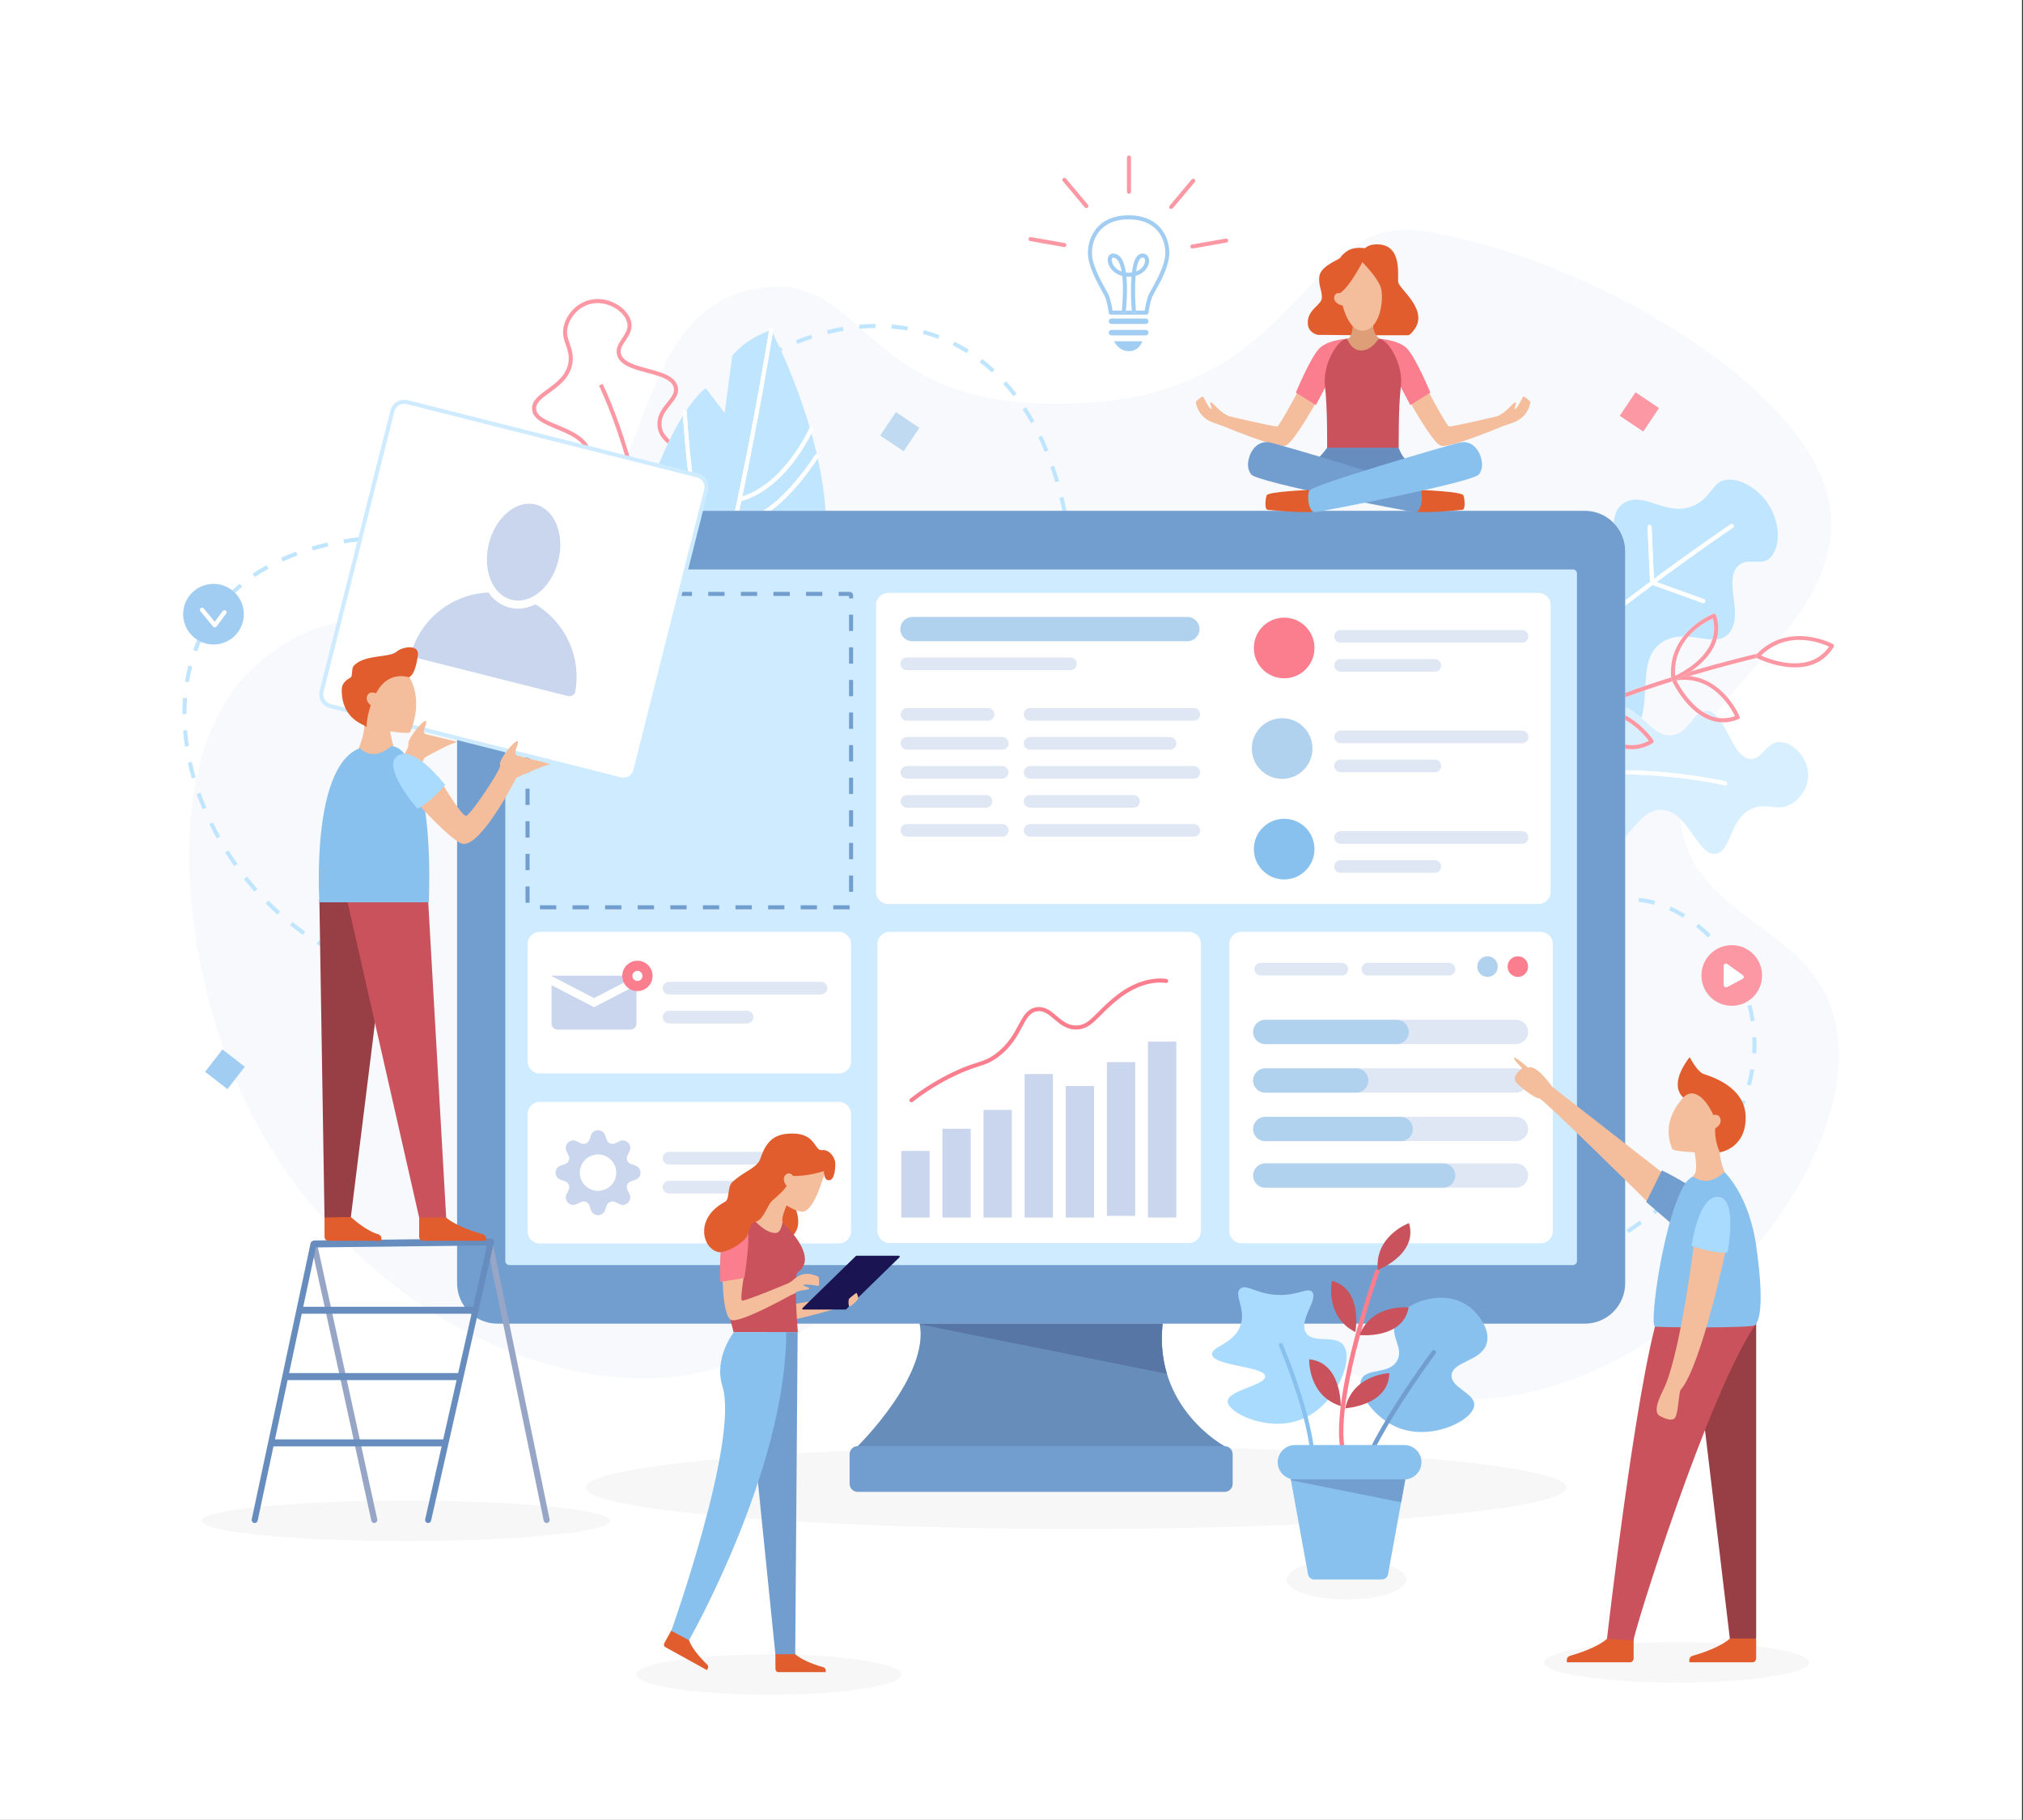 <svg width="1334" height="1200" viewBox="0 0 1334 1200" fill="none" xmlns="http://www.w3.org/2000/svg">
<rect x="0" y="0" width="1334" height="1200" fill="#333333" stroke="none"/>
<g clip-path="url(#clip0_17_2)">
<path d="M0 1200H1333.33V-6.25849e-05H0V1200Z" fill="white"/>
<path d="M968.124 922.656C954.295 922.656 941.333 920.941 928.877 918.005C938.481 903.48 946.457 892.769 946.665 892.492C947.145 891.851 947.015 890.941 946.373 890.461C946.112 890.267 945.807 890.172 945.504 890.172C945.063 890.172 944.627 890.373 944.343 890.753C943.491 891.892 935.392 902.767 925.835 917.261C896.188 909.76 869.231 895.483 839.839 881.207C834.04 878.389 828.144 875.572 822.116 872.808H1045.01C1059.74 872.808 1071.68 860.869 1071.68 846.141V551.764C1079.11 543.9 1085.33 533.919 1095.13 533.919C1095.54 533.919 1095.95 533.936 1096.37 533.971C1100.88 534.349 1104.62 536.683 1107.91 539.877C1108.08 541.352 1108.29 542.836 1108.54 544.339C1119.28 608.016 1194.5 609.395 1209.87 672.339C1230.32 756.035 1130.57 889.649 1009.87 917.672C994.971 921.133 981.161 922.656 968.124 922.656ZM1081.24 804.829C1078.41 806.851 1075.47 808.879 1072.5 810.859L1073.98 813.079C1076.98 811.083 1079.94 809.036 1082.79 806.999L1081.24 804.829ZM1098.02 791.849C1095.37 794.075 1092.59 796.312 1089.76 798.5L1091.39 800.609C1094.25 798.401 1097.06 796.14 1099.74 793.892L1098.02 791.849ZM1113.63 777.508C1111.2 779.965 1108.63 782.439 1106 784.859L1107.8 786.824C1110.47 784.373 1113.07 781.871 1115.53 779.384L1113.63 777.508ZM1127.66 761.663C1125.52 764.38 1123.24 767.112 1120.87 769.781L1122.87 771.552C1125.27 768.841 1127.59 766.068 1129.76 763.309L1127.66 761.663ZM1139.56 744.215C1137.83 747.196 1135.93 750.199 1133.92 753.141L1136.12 754.647C1138.17 751.652 1140.1 748.593 1141.87 745.556L1139.56 744.215ZM1148.66 725.199C1147.44 728.431 1146.05 731.692 1144.51 734.892L1146.91 736.045C1148.48 732.776 1149.91 729.444 1151.16 726.14L1148.66 725.199ZM1154.19 704.903C1153.61 708.319 1152.85 711.777 1151.92 715.181L1154.49 715.884C1155.45 712.395 1156.23 708.851 1156.82 705.348L1154.19 704.903ZM1158.18 683.821L1155.51 683.939C1155.57 685.352 1155.61 686.789 1155.61 688.213C1155.61 690.285 1155.54 692.387 1155.41 694.453L1158.07 694.623C1158.2 692.499 1158.27 690.343 1158.27 688.213C1158.27 686.751 1158.24 685.273 1158.18 683.821ZM1154.91 662.499L1152.33 663.185C1153.23 666.565 1153.95 670.028 1154.48 673.477L1157.12 673.072C1156.57 669.529 1155.83 665.971 1154.91 662.499ZM1135.32 624.339C1127.53 627.075 1121.95 634.492 1121.95 643.212C1121.95 654.257 1130.91 663.212 1141.95 663.212C1153 663.212 1161.95 654.257 1161.95 643.212C1161.95 632.167 1153 623.212 1141.95 623.212C1139.65 623.212 1137.45 623.6 1135.39 624.312C1135.39 624.305 1135.38 624.299 1135.38 624.291L1135.32 624.339ZM1120.06 609.083L1118.4 611.168C1121.11 613.323 1123.75 615.677 1126.25 618.167L1128.13 616.276C1125.56 613.717 1122.84 611.297 1120.06 609.083ZM1101.66 597.753L1100.56 600.187C1103.68 601.585 1106.79 603.245 1109.82 605.116L1111.22 602.848C1108.09 600.916 1104.88 599.201 1101.66 597.753ZM1080.75 592.053L1080.5 594.708C1083.85 595.015 1087.29 595.656 1090.74 596.613L1091.45 594.044C1087.85 593.044 1084.25 592.375 1080.75 592.053ZM424.589 908.971C415.893 908.971 406.589 908.355 396.541 907.005C291.991 892.977 198.701 812.164 156.541 715.005C156.049 713.875 155.564 712.737 155.08 711.584L161.423 703.416L147.849 692.875C118.67 610.681 108.313 491.477 169.875 437.672C215.987 397.371 255.368 411.632 301.411 402.629V846.141C301.411 860.869 313.349 872.808 328.077 872.808H538.567C501.675 890.62 472.064 908.971 424.589 908.971ZM210.168 620.088L208.773 622.361C211.828 624.235 214.969 626.028 218.111 627.691L219.359 625.335C216.267 623.697 213.175 621.932 210.168 620.088ZM192.837 607.943L191.179 610.032C193.985 612.26 196.881 614.424 199.788 616.463L201.32 614.279C198.456 612.271 195.603 610.139 192.837 607.943ZM177.055 593.831L175.167 595.713C177.693 598.247 180.316 600.733 182.965 603.103L184.743 601.115C182.132 598.779 179.545 596.328 177.055 593.831ZM162.964 578.015L160.879 579.676C163.107 582.475 165.436 585.239 167.799 587.893L169.789 586.119C167.459 583.503 165.163 580.776 162.964 578.015ZM150.699 560.74L148.443 562.164C150.347 565.181 152.357 568.185 154.42 571.091L156.595 569.547C154.56 566.68 152.576 563.719 150.699 560.74ZM140.399 542.224L138 543.389C139.556 546.592 141.225 549.8 142.963 552.92L145.293 551.624C143.58 548.547 141.933 545.383 140.399 542.224ZM132.248 522.679L129.732 523.56C130.902 526.901 132.197 530.277 133.58 533.592L136.041 532.565C134.677 529.299 133.401 525.972 132.248 522.679ZM1100.84 484.828C1093.54 484.829 1088.41 478.737 1082.31 473.328C1084.1 467.604 1084.53 461.308 1084.85 455.081C1090.89 453.013 1096.9 451.057 1102.72 449.235C1104.47 452.747 1110.47 463.808 1119.97 470.649C1115.12 474.595 1111.82 483.209 1103.07 484.643C1102.31 484.768 1101.56 484.828 1100.84 484.828ZM1130.93 471.091C1129.29 469.683 1127.49 468.799 1125.46 468.691C1125.32 468.683 1125.18 468.679 1125.05 468.679C1124.13 468.679 1123.28 468.847 1122.49 469.147C1113.39 463.099 1107.41 452.575 1105.4 448.619C1107.14 448.371 1108.85 448.247 1110.53 448.247C1119.62 448.247 1127.78 451.864 1134.84 459.049C1135.91 460.139 1136.89 461.249 1137.78 462.345C1135.42 465.239 1133.13 468.149 1130.93 471.091ZM1139.47 460.295C1134.08 453.836 1125.74 446.977 1114.06 445.776C1136.06 439.24 1153.8 434.932 1158.35 433.851C1158.44 433.899 1159.56 434.46 1161.41 435.228C1154 443.588 1146.46 451.872 1139.47 460.295ZM1085.01 452.172C1085.62 440.471 1086.6 429.375 1096.48 423.219C1100.83 420.507 1105.41 419.685 1109.96 419.685C1110 419.685 1110.04 419.685 1110.07 419.685C1104.94 426.207 1101.07 435.061 1101.99 446.632C1097.42 448.059 1092.75 449.565 1088.05 451.144C1087.02 451.487 1086.01 451.829 1085.01 452.172ZM1104.59 445.607C1103.9 434.289 1108.05 425.852 1113.24 419.813C1115.64 419.991 1118.01 420.327 1120.31 420.663C1123.42 421.117 1126.4 421.572 1129.17 421.635C1124.83 435.031 1109.67 443.197 1104.59 445.607ZM1114.91 442.713C1121.57 438.147 1129.3 431.053 1132.01 421.535C1135.62 421.168 1138.73 419.775 1141.09 416.304C1149.66 403.687 1135.98 381.632 1146.72 372.707C1149.15 370.684 1151.72 370.264 1154.3 370.264C1155.23 370.264 1156.15 370.317 1157.07 370.371C1157.99 370.425 1158.9 370.479 1159.81 370.479C1162.59 370.479 1165.27 369.971 1167.69 367.397C1174.18 360.493 1174.47 343.312 1164.5 330.185C1158.32 322.039 1148.95 316.452 1140.94 316.207C1140.76 316.201 1140.58 316.199 1140.4 316.199C1129.33 316.199 1129.38 327.093 1117.89 332.907C1114.21 334.767 1110.62 335.461 1107.13 335.461C1101.98 335.461 1097.03 333.952 1092.31 332.441C1087.58 330.932 1083.06 329.421 1078.77 329.421C1076.2 329.421 1073.71 329.965 1071.29 331.377C1066.4 334.245 1064.62 339.073 1064.06 344.813C1059.22 339.873 1052.47 336.808 1045.01 336.808H703.289C702.639 333.695 701.937 330.604 701.197 327.604L698.608 328.241C699.297 331.036 699.953 333.911 700.564 336.808H544.365C543.623 325.189 541.757 313.48 539.245 302.175C539.533 301.731 539.689 301.483 539.699 301.465C540.088 300.84 539.897 300.019 539.273 299.629C539.069 299.503 538.845 299.437 538.621 299.428C537.543 294.788 536.357 290.217 535.104 285.764C535.853 284.273 536.257 283.368 536.309 283.251C536.608 282.577 536.304 281.791 535.631 281.492C535.455 281.413 535.272 281.377 535.092 281.377C534.667 281.377 534.256 281.583 534.004 281.939C527.905 261.209 520.459 243.184 515.192 231.532C515.507 231.379 515.821 231.227 516.137 231.076L514.984 228.671C514.684 228.815 514.385 228.959 514.085 229.105C512.097 224.789 510.507 221.553 509.541 219.636C509.724 218.512 509.823 217.897 509.832 217.843C509.948 217.115 509.452 216.432 508.724 216.316C508.652 216.304 508.58 216.299 508.508 216.299C507.867 216.299 507.303 216.768 507.199 217.423C507.188 217.487 507.149 217.729 507.083 218.144C489.705 224.551 482.799 234.755 482.799 234.755L477.847 272.211L465.344 255.9C465.344 255.9 460.211 259.244 452.509 270.755C452.265 270.492 451.919 270.329 451.539 270.329C451.513 270.329 451.487 270.331 451.46 270.332C450.724 270.373 450.163 271.001 450.203 271.737C450.205 271.783 450.252 272.615 450.348 274.1C447.653 278.412 444.704 283.667 441.592 290.036C438.557 287.38 436.435 284.412 436.191 280.256C435.871 274.76 439.032 270.812 442.089 266.996C445.209 263.103 448.156 259.424 446.811 254.64C445.531 250.087 441.088 247.512 435.687 245.613C448.237 219.075 464.583 197.768 495.191 191.084C501.501 189.707 507.228 189.075 512.505 189.075C535.627 189.075 550.071 201.208 566.667 215.855L566.751 216.776C567.041 216.749 567.333 216.724 567.624 216.7C571.669 220.273 575.852 223.983 580.329 227.693C603.628 247.004 634.863 266.315 695.821 266.312C703.947 266.312 712.611 265.968 721.844 265.236C852.917 254.839 860.109 151.523 927.297 151.523C930.507 151.523 933.857 151.76 937.361 152.252C1040.15 166.721 1200.95 256.265 1207.21 339.005C1209.67 371.643 1193.32 397.455 1173.18 421.619C1168.24 423.377 1163.29 426.337 1158.67 431.035C1156.57 431.527 1138.25 435.84 1114.91 442.713ZM695.147 307.037L692.628 307.911C693.761 311.183 694.847 314.579 695.852 318.004L698.411 317.252C697.392 313.787 696.295 310.349 695.147 307.037ZM687.041 287.169L684.633 288.316C686.119 291.435 687.553 294.692 688.9 297.999L691.371 296.995C690.004 293.639 688.548 290.333 687.041 287.169ZM590.761 271.701L580.371 287.209L595.877 297.6L606.268 282.092L590.761 271.701ZM1078.47 258.664L1068.08 274.171L1083.59 284.561L1093.98 269.055L1078.47 258.664ZM676.569 268.413L674.335 269.871C676.223 272.765 678.057 275.809 679.789 278.919L682.119 277.621C680.359 274.459 678.491 271.361 676.569 268.413ZM534.945 220.675C531.576 221.768 528.172 223.001 524.832 224.341L525.824 226.816C529.109 225.499 532.455 224.285 535.769 223.211L534.945 220.675ZM555.829 215.512C552.332 216.108 548.785 216.849 545.292 217.715L545.933 220.304C549.364 219.453 552.844 218.725 556.277 218.141L555.829 215.512ZM1163.28 433.113C1162.48 432.795 1161.79 432.501 1161.23 432.253C1163.83 429.711 1166.54 427.74 1169.28 426.235C1167.3 428.539 1165.3 430.829 1163.28 433.113ZM423.593 336.808H423.229C420.964 322.981 417.747 309.941 414.349 298.459C421.296 281.213 427.329 263.776 434.555 248.043C439.365 249.705 443.257 251.853 444.243 255.361C445.217 258.827 442.803 261.84 440.009 265.329C436.793 269.343 433.148 273.892 433.528 280.411C433.841 285.764 436.652 289.392 440.396 292.521C435.076 303.759 429.325 318.243 423.593 336.808ZM420.541 336.808H395.889C402.471 325.908 407.856 314.243 412.736 302.416C415.724 312.88 418.511 324.529 420.541 336.808Z" fill="#F7F9FC"/>
<path d="M372.32 336.808H369.564C370.845 330.565 374.948 325.003 378.953 319.572C384.263 312.372 389.279 305.572 386.921 298.067C384.423 290.112 375.113 286.251 366.897 282.844C358.861 279.511 351.269 276.363 350.863 269.749C350.523 264.221 355.536 260.581 360.844 256.728C366.845 252.372 373.648 247.433 374.873 238.813C375.512 234.319 374.375 231.044 373.169 227.576C371.739 223.456 370.257 219.195 372.263 213.241C374.869 205.507 381.532 199.405 389.239 197.699C390.869 197.339 392.501 197.171 394.112 197.171C404.713 197.171 414.347 204.448 416.157 212.024C417.399 217.221 414.78 221.125 412.469 224.571C410.433 227.604 408.675 230.223 409.484 233.332C410.905 238.791 419.213 241.001 427.248 243.141C430.117 243.904 433.019 244.676 435.687 245.613C441.088 247.512 445.531 250.087 446.811 254.64C448.156 259.424 445.209 263.103 442.089 266.996C439.032 270.812 435.871 274.76 436.191 280.256C436.435 284.412 438.557 287.38 441.592 290.036C441.196 290.847 440.797 291.675 440.396 292.521C436.652 289.392 433.841 285.764 433.528 280.411C433.148 273.892 436.793 269.343 440.009 265.329C442.803 261.84 445.217 258.827 444.243 255.361C443.257 251.853 439.365 249.705 434.555 248.043C432.047 247.177 429.288 246.443 426.561 245.717C417.788 243.383 408.715 240.968 406.903 234.004C405.792 229.733 408.06 226.353 410.255 223.084C412.455 219.804 414.535 216.705 413.563 212.644C412.003 206.113 403.272 199.845 394.041 199.845C392.636 199.845 391.22 199.991 389.815 200.303C383.001 201.812 377.104 207.225 374.791 214.093C373.076 219.181 374.287 222.665 375.689 226.701C376.887 230.148 378.243 234.055 377.513 239.188C376.129 248.928 368.523 254.449 362.411 258.887C357.508 262.445 353.275 265.519 353.524 269.585C353.829 274.537 360.359 277.245 367.919 280.381C376.672 284.011 386.595 288.127 389.465 297.268C392.228 306.065 386.571 313.736 381.1 321.155C377.411 326.157 373.633 331.279 372.32 336.808Z" fill="#FB98A4"/>
<path d="M423.229 336.808H420.541C418.511 324.529 415.724 312.88 412.736 302.416C404.695 274.252 395.188 254.645 394.997 254.255L397.389 253.08C397.576 253.457 406.452 271.765 414.349 298.459C417.747 309.941 420.964 322.981 423.229 336.808Z" fill="#FB98A4"/>
<path d="M703.289 336.808H700.564C699.953 333.911 699.297 331.036 698.608 328.241L701.197 327.604C701.937 330.604 702.639 333.695 703.289 336.808ZM695.852 318.004C694.847 314.579 693.761 311.183 692.628 307.911L695.147 307.037C696.295 310.349 697.392 313.787 698.411 317.252L695.852 318.004ZM688.9 297.999C687.553 294.692 686.119 291.435 684.633 288.316L687.041 287.169C688.548 290.333 690.004 293.639 691.371 296.995L688.9 297.999ZM679.789 278.919C678.057 275.809 676.223 272.765 674.335 269.871L676.569 268.413C678.491 271.361 680.359 274.459 682.119 277.621L679.789 278.919ZM668.243 261.248C666.088 258.433 663.819 255.705 661.499 253.14L663.476 251.352C665.845 253.971 668.161 256.755 670.36 259.628L668.243 261.248ZM654.097 245.639C651.515 243.243 648.809 240.953 646.056 238.836L647.681 236.723C650.499 238.889 653.268 241.232 655.911 243.684L654.097 245.639ZM637.413 232.827C634.447 230.968 631.357 229.237 628.229 227.683L629.417 225.295C632.623 226.888 635.789 228.661 638.829 230.565L637.413 232.827ZM515.192 231.532C514.812 230.689 514.441 229.879 514.085 229.105C514.385 228.959 514.684 228.815 514.984 228.671L516.137 231.076C515.821 231.227 515.507 231.379 515.192 231.532ZM525.824 226.816L524.832 224.341C528.172 223.001 531.576 221.768 534.945 220.675L535.769 223.211C532.455 224.285 529.109 225.499 525.824 226.816ZM618.585 223.468C615.328 222.232 611.959 221.139 608.572 220.219L609.271 217.645C612.741 218.588 616.193 219.708 619.532 220.975L618.585 223.468ZM545.933 220.304L545.292 217.715C548.785 216.849 552.332 216.108 555.829 215.512L556.277 218.141C552.844 218.725 549.364 219.453 545.933 220.304ZM598.288 217.943C594.863 217.353 591.344 216.912 587.832 216.633L588.044 213.973C591.637 214.26 595.236 214.712 598.741 215.316L598.288 217.943ZM566.751 216.776L566.667 215.855L566.511 214.12C570.105 213.795 573.725 213.616 577.272 213.589L577.292 216.256C574.105 216.28 570.859 216.429 567.624 216.7C567.333 216.724 567.041 216.749 566.751 216.776Z" fill="#C0E5FE"/>
<path d="M1082.31 473.328C1079.17 470.539 1075.77 467.932 1071.68 466.432V459.775C1076.05 458.153 1080.46 456.587 1084.85 455.081C1084.53 461.308 1084.1 467.604 1082.31 473.328ZM1071.68 456.889V399.389C1077.88 394.633 1083.97 390.049 1089.8 385.712L1122.74 397.591C1122.89 397.644 1123.04 397.671 1123.19 397.671C1123.73 397.671 1124.25 397.331 1124.44 396.788C1124.69 396.096 1124.33 395.332 1123.64 395.081L1092.37 383.805C1120.41 363.048 1142.1 348.347 1142.7 347.941C1143.31 347.529 1143.47 346.7 1143.06 346.091C1142.8 345.709 1142.38 345.503 1141.95 345.503C1141.69 345.503 1141.43 345.577 1141.21 345.732C1140.9 345.937 1118.92 360.809 1090.64 381.732L1089.09 347.369C1089.06 346.657 1088.47 346.095 1087.77 346.095C1087.75 346.095 1087.72 346.096 1087.7 346.097C1086.96 346.131 1086.39 346.753 1086.43 347.489L1088.05 383.647C1082.76 387.577 1077.27 391.705 1071.68 395.979V363.475C1071.68 356.209 1068.77 349.623 1064.06 344.813C1064.62 339.073 1066.4 334.245 1071.29 331.377C1073.71 329.965 1076.2 329.421 1078.77 329.421C1083.06 329.421 1087.58 330.932 1092.31 332.441C1097.03 333.952 1101.98 335.461 1107.13 335.461C1110.62 335.461 1114.21 334.767 1117.89 332.907C1129.38 327.093 1129.33 316.199 1140.4 316.199C1140.58 316.199 1140.76 316.201 1140.94 316.207C1148.95 316.452 1158.32 322.039 1164.5 330.185C1174.47 343.312 1174.18 360.493 1167.69 367.397C1165.27 369.971 1162.59 370.479 1159.81 370.479C1158.9 370.479 1157.99 370.425 1157.07 370.371C1156.15 370.317 1155.23 370.264 1154.3 370.264C1151.72 370.264 1149.15 370.684 1146.72 372.707C1135.98 381.632 1149.66 403.687 1141.09 416.304C1138.73 419.775 1135.62 421.168 1132.01 421.535C1133.36 416.809 1133.48 411.484 1131.62 405.576C1131.51 405.225 1131.26 404.936 1130.93 404.776C1130.74 404.688 1130.54 404.643 1130.34 404.643C1130.18 404.643 1130.02 404.672 1129.87 404.729C1129.68 404.801 1118.27 409.267 1110.07 419.685C1110.04 419.685 1110 419.685 1109.96 419.685C1105.41 419.685 1100.83 420.507 1096.48 423.219C1086.6 429.375 1085.62 440.471 1085.01 452.172C1080.38 453.748 1075.93 455.323 1071.68 456.889ZM1129.17 421.635C1126.4 421.572 1123.42 421.117 1120.31 420.663C1118.01 420.327 1115.64 419.991 1113.24 419.813C1119.18 412.904 1126.49 409.136 1129.48 407.788C1130.81 412.888 1130.5 417.509 1129.17 421.635Z" fill="#C0E5FE"/>
<path d="M1071.68 399.389V395.979C1077.27 391.705 1082.76 387.577 1088.05 383.647L1088.08 384.213C1088.1 384.753 1088.45 385.224 1088.96 385.408L1089.8 385.712C1083.97 390.049 1077.88 394.633 1071.68 399.389ZM1092.37 383.805L1090.7 383.203L1090.64 381.732C1118.92 360.809 1140.9 345.937 1141.21 345.732C1141.43 345.577 1141.69 345.503 1141.95 345.503C1142.38 345.503 1142.8 345.709 1143.06 346.091C1143.47 346.7 1143.31 347.529 1142.7 347.941C1142.1 348.347 1120.41 363.048 1092.37 383.805Z" fill="white"/>
<path d="M1123.19 397.671C1123.04 397.671 1122.89 397.644 1122.74 397.591L1089.8 385.712L1088.96 385.408C1088.45 385.224 1088.1 384.753 1088.08 384.213L1088.05 383.647L1086.43 347.489C1086.39 346.753 1086.96 346.131 1087.7 346.097C1087.72 346.096 1087.75 346.095 1087.77 346.095C1088.47 346.095 1089.06 346.657 1089.09 347.369L1090.64 381.732L1090.7 383.203L1092.37 383.805L1123.64 395.081C1124.33 395.332 1124.69 396.096 1124.44 396.788C1124.25 397.331 1123.73 397.671 1123.19 397.671Z" fill="white"/>
<path d="M1130.45 563.061C1122.25 563.061 1116.69 548.401 1107.91 539.877C1104.62 536.683 1100.88 534.349 1096.37 533.971C1095.95 533.936 1095.54 533.919 1095.13 533.919C1085.33 533.919 1079.11 543.9 1071.68 551.764V510.544C1108.24 511.019 1136.75 517.715 1137.24 517.832C1137.35 517.857 1137.45 517.869 1137.56 517.869C1138.16 517.869 1138.7 517.459 1138.85 516.848C1139.02 516.132 1138.58 515.412 1137.87 515.24C1137.37 515.12 1108.61 508.361 1071.68 507.888V493.664C1073.11 493.901 1074.56 494.031 1076.04 494.031C1080.51 494.031 1085.17 492.853 1089.89 489.963C1090.2 489.773 1090.42 489.468 1090.5 489.115C1090.57 488.761 1090.51 488.392 1090.31 488.091C1090.19 487.917 1083.31 477.725 1071.68 471.612V466.432C1075.77 467.932 1079.17 470.539 1082.31 473.328C1088.41 478.737 1093.54 484.829 1100.84 484.828C1101.56 484.828 1102.31 484.768 1103.07 484.643C1111.82 483.209 1115.12 474.595 1119.97 470.649C1124.34 473.792 1129.44 476.045 1135.21 476.265C1141.24 485.568 1145.66 500.152 1154.44 500.449C1154.53 500.453 1154.62 500.455 1154.71 500.455C1158.53 500.455 1161.02 497.66 1163.68 494.865C1166.33 492.071 1169.16 489.276 1173.65 489.276C1173.7 489.276 1173.75 489.276 1173.8 489.276C1182.39 489.396 1192.32 499.647 1192.35 511.079C1192.38 519.136 1187.47 526.3 1181.55 529.9C1178.4 531.807 1175.61 532.324 1172.91 532.324C1171.31 532.324 1169.73 532.141 1168.13 531.959C1166.53 531.776 1164.91 531.593 1163.21 531.593C1161.05 531.593 1158.77 531.887 1156.24 532.841C1140.22 538.905 1141.92 561.309 1131.57 562.971C1131.19 563.032 1130.82 563.061 1130.45 563.061ZM1076.03 491.337C1074.56 491.337 1073.1 491.196 1071.68 490.937V474.651C1079.77 479.236 1085.25 485.787 1087.25 488.412C1083.44 490.477 1079.67 491.337 1076.03 491.337ZM1133.13 473.372C1129.23 472.819 1125.67 471.255 1122.49 469.147C1123.28 468.847 1124.13 468.679 1125.05 468.679C1125.18 468.679 1125.32 468.683 1125.46 468.691C1127.49 468.799 1129.29 469.683 1130.93 471.091C1131.69 471.745 1132.42 472.515 1133.13 473.372Z" fill="#D8EFFF"/>
<path d="M1137.56 517.869C1137.45 517.869 1137.35 517.857 1137.24 517.832C1136.75 517.715 1108.24 511.019 1071.68 510.544V507.888C1108.61 508.361 1137.37 515.12 1137.87 515.24C1138.58 515.412 1139.02 516.132 1138.85 516.848C1138.7 517.459 1138.16 517.869 1137.56 517.869Z" fill="white"/>
<path d="M1071.68 459.775V456.889C1075.93 455.323 1080.38 453.748 1085.01 452.172C1086.01 451.829 1087.02 451.487 1088.05 451.144C1092.75 449.565 1097.42 448.059 1101.99 446.632C1102.02 446.996 1102.05 447.363 1102.09 447.732C1102.1 447.788 1102.11 447.843 1102.12 447.896C1102.12 447.897 1102.12 447.897 1102.12 447.897C1102.12 447.903 1102.12 447.909 1102.12 447.915C1102.12 447.915 1102.12 447.915 1102.12 447.915C1102.13 447.921 1102.13 447.927 1102.13 447.933C1102.13 447.94 1102.13 447.945 1102.13 447.951C1102.13 447.952 1102.13 447.952 1102.13 447.952C1102.15 448.019 1102.17 448.083 1102.2 448.145C1102.24 448.231 1102.42 448.615 1102.72 449.235C1096.9 451.057 1090.89 453.013 1084.85 455.081C1080.46 456.587 1076.05 458.153 1071.68 459.775ZM1114.06 445.776C1112.89 445.655 1111.67 445.591 1110.43 445.591C1110.39 445.591 1110.36 445.591 1110.33 445.591C1111.74 444.781 1113.29 443.821 1114.91 442.713C1138.25 435.84 1156.57 431.527 1158.67 431.035C1158.45 431.268 1158.21 431.509 1157.99 431.752C1157.7 432.056 1157.57 432.477 1157.64 432.891C1157.71 433.303 1157.97 433.657 1158.35 433.849C1158.35 433.849 1158.35 433.851 1158.35 433.851C1153.8 434.932 1136.06 439.24 1114.06 445.776Z" fill="#FB98A4"/>
<path d="M1183.67 440.056C1174.51 440.056 1165.84 437.057 1161.41 435.228C1159.56 434.46 1158.44 433.899 1158.35 433.851C1158.35 433.851 1158.35 433.849 1158.35 433.849C1157.97 433.657 1157.71 433.303 1157.64 432.891C1157.57 432.477 1157.7 432.056 1157.99 431.752C1158.21 431.509 1158.45 431.268 1158.67 431.035C1163.29 426.337 1168.24 423.377 1173.18 421.619C1177.7 420.012 1182.2 419.412 1186.41 419.412C1198.74 419.412 1208.52 424.573 1208.69 424.664C1209.01 424.839 1209.25 425.139 1209.34 425.493C1209.44 425.848 1209.38 426.225 1209.19 426.537C1202.74 436.988 1192.95 440.056 1183.67 440.056ZM1163.28 433.113C1167.69 434.865 1175.46 437.395 1183.58 437.395C1191.75 437.396 1200.28 434.839 1206.12 426.367C1203.15 424.987 1195.57 421.939 1186.5 421.939C1181.07 421.939 1175.1 423.032 1169.28 426.235C1166.54 427.74 1163.83 429.711 1161.23 432.253C1161.79 432.501 1162.48 432.795 1163.28 433.113Z" fill="#FB98A4"/>
<path d="M1136.15 476.283C1135.83 476.283 1135.52 476.277 1135.21 476.265C1129.44 476.045 1124.34 473.792 1119.97 470.649C1110.47 463.808 1104.47 452.747 1102.72 449.235C1102.42 448.615 1102.24 448.231 1102.2 448.145C1102.31 448.387 1102.49 448.595 1102.73 448.735C1102.94 448.863 1103.18 448.927 1103.42 448.927C1103.59 448.927 1103.75 448.895 1103.91 448.831C1104.01 448.792 1106.66 447.703 1110.33 445.591C1110.36 445.591 1110.39 445.591 1110.43 445.591C1111.67 445.591 1112.89 445.655 1114.06 445.776C1125.74 446.977 1134.08 453.836 1139.47 460.295C1144.63 466.483 1147.08 472.305 1147.13 472.441C1147.27 472.769 1147.27 473.137 1147.13 473.463C1146.99 473.789 1146.73 474.048 1146.4 474.181C1142.79 475.645 1139.37 476.283 1136.15 476.283ZM1133.13 473.372C1134.13 473.515 1135.16 473.589 1136.21 473.589C1138.71 473.591 1141.34 473.164 1144.09 472.203C1143.16 470.287 1141.09 466.412 1137.78 462.345C1136.89 461.249 1135.91 460.139 1134.84 459.049C1127.78 451.864 1119.62 448.247 1110.53 448.247C1108.85 448.247 1107.14 448.371 1105.4 448.619C1107.41 452.575 1113.39 463.099 1122.49 469.147C1125.67 471.255 1129.23 472.819 1133.13 473.372Z" fill="#FB98A4"/>
<path d="M1103.42 448.927C1103.18 448.927 1102.94 448.863 1102.73 448.735C1102.49 448.595 1102.31 448.387 1102.2 448.145C1102.17 448.083 1102.15 448.019 1102.13 447.952C1102.13 447.952 1102.13 447.952 1102.13 447.951C1102.13 447.945 1102.13 447.94 1102.13 447.933C1102.13 447.927 1102.13 447.921 1102.12 447.915C1102.12 447.915 1102.12 447.915 1102.12 447.915C1102.12 447.909 1102.12 447.903 1102.12 447.897C1102.12 447.897 1102.12 447.897 1102.12 447.896C1102.11 447.843 1102.1 447.788 1102.09 447.732C1102.05 447.363 1102.02 446.996 1101.99 446.632C1101.07 435.061 1104.94 426.207 1110.07 419.685C1118.27 409.267 1129.68 404.801 1129.87 404.729C1130.02 404.672 1130.18 404.643 1130.34 404.643C1130.54 404.643 1130.74 404.688 1130.93 404.776C1131.26 404.936 1131.51 405.225 1131.62 405.576C1133.48 411.484 1133.36 416.809 1132.01 421.535C1129.3 431.053 1121.57 438.147 1114.91 442.713C1113.29 443.821 1111.74 444.781 1110.33 445.591C1106.66 447.703 1104.01 448.792 1103.91 448.831C1103.75 448.895 1103.59 448.927 1103.42 448.927ZM1113.24 419.813C1108.05 425.852 1103.9 434.289 1104.59 445.607C1109.67 443.197 1124.83 435.031 1129.17 421.635C1130.5 417.509 1130.81 412.888 1129.48 407.788C1126.49 409.136 1119.18 412.904 1113.24 419.813Z" fill="#FB98A4"/>
<path d="M1076.04 494.031C1074.56 494.031 1073.11 493.901 1071.68 493.664V490.937C1073.1 491.196 1074.56 491.337 1076.03 491.337C1079.67 491.337 1083.44 490.477 1087.25 488.412C1085.25 485.787 1079.77 479.236 1071.68 474.651V471.612C1083.31 477.725 1090.19 487.917 1090.31 488.091C1090.51 488.392 1090.57 488.761 1090.5 489.115C1090.42 489.468 1090.2 489.773 1089.89 489.963C1085.17 492.853 1080.51 494.031 1076.04 494.031Z" fill="#FB98A4"/>
<path d="M544.365 336.808H508.141C512.532 333.68 517.113 329.568 521.873 324.479C530.755 314.983 537.484 304.896 539.245 302.175C541.757 313.48 543.623 325.189 544.365 336.808ZM503.272 336.808H487.484C487.824 335.213 488.165 333.608 488.507 331.989C488.623 331.44 488.739 330.892 488.855 330.344C504.415 326.063 516.408 313.655 523.777 303.909C529.485 296.36 533.297 289.36 535.104 285.764C536.357 290.217 537.543 294.788 538.621 299.428C538.604 299.428 538.587 299.427 538.569 299.427C538.124 299.427 537.689 299.649 537.436 300.055C537.22 300.4 521.113 325.979 503.272 336.808ZM484.709 336.808H460.149C456.035 313.449 453.683 286.327 452.865 271.589C452.847 271.267 452.715 270.976 452.509 270.755C460.211 259.244 465.344 255.9 465.344 255.9L477.847 272.211L482.799 234.755C482.799 234.755 489.705 224.551 507.083 218.144C505.972 224.999 497.173 278.621 484.709 336.808ZM457.413 336.808H423.593C429.325 318.243 435.076 303.759 440.396 292.521C440.797 291.675 441.196 290.847 441.592 290.036C444.704 283.667 447.653 278.412 450.348 274.1C450.801 281.103 452.344 302.595 455.448 324.301C456.081 328.729 456.736 332.897 457.413 336.808ZM489.475 327.384C500.271 275.709 507.98 229.213 509.541 219.636C510.507 221.553 512.097 224.789 514.085 229.105C514.441 229.879 514.812 230.689 515.192 231.532C520.459 243.184 527.905 261.209 534.004 281.939C533.953 282.009 533.908 282.088 533.871 282.172C533.705 282.544 517.396 318.725 489.475 327.384Z" fill="#C0E5FE"/>
<path d="M487.484 336.808H484.709C497.173 278.621 505.972 224.999 507.083 218.144C507.149 217.729 507.188 217.487 507.199 217.423C507.303 216.768 507.867 216.299 508.508 216.299C508.58 216.299 508.652 216.304 508.724 216.316C509.452 216.432 509.948 217.115 509.832 217.843C509.823 217.897 509.724 218.512 509.541 219.636C507.98 229.213 500.271 275.709 489.475 327.384C488.787 327.597 488.091 327.795 487.388 327.973C486.675 328.156 486.244 328.883 486.425 329.596C486.579 330.199 487.121 330.6 487.716 330.6L488.047 330.559C488.316 330.489 488.587 330.417 488.855 330.344C488.739 330.892 488.623 331.44 488.507 331.989C488.165 333.608 487.824 335.213 487.484 336.808Z" fill="white"/>
<path d="M460.149 336.808H457.413C456.736 332.897 456.081 328.729 455.448 324.301C452.344 302.595 450.801 281.103 450.348 274.1C450.252 272.615 450.205 271.783 450.203 271.737C450.163 271.001 450.724 270.373 451.46 270.332C451.487 270.331 451.513 270.329 451.539 270.329C451.919 270.329 452.265 270.492 452.509 270.755C452.715 270.976 452.847 271.267 452.865 271.589C453.683 286.327 456.035 313.449 460.149 336.808Z" fill="white"/>
<path d="M487.716 330.6C487.121 330.6 486.579 330.199 486.425 329.596C486.244 328.883 486.675 328.156 487.388 327.973C488.091 327.795 488.787 327.597 489.475 327.384C517.396 318.725 533.705 282.544 533.871 282.172C533.908 282.088 533.953 282.009 534.004 281.939C534.256 281.583 534.667 281.377 535.092 281.377C535.272 281.377 535.455 281.413 535.631 281.492C536.304 281.791 536.608 282.577 536.309 283.251C536.257 283.368 535.853 284.273 535.104 285.764C533.297 289.36 529.485 296.36 523.777 303.909C516.408 313.655 504.415 326.063 488.855 330.344C488.587 330.417 488.316 330.489 488.047 330.559L487.716 330.6Z" fill="white"/>
<path d="M508.141 336.808H503.272C521.113 325.979 537.22 300.4 537.436 300.055C537.689 299.649 538.124 299.427 538.569 299.427C538.587 299.427 538.604 299.428 538.621 299.428C538.845 299.437 539.069 299.503 539.273 299.629C539.897 300.019 540.088 300.84 539.699 301.465C539.689 301.483 539.533 301.731 539.245 302.175C537.484 304.896 530.755 314.983 521.873 324.479C517.113 329.568 512.532 333.68 508.141 336.808Z" fill="white"/>
<path d="M1073.98 813.079L1072.5 810.859C1075.47 808.879 1078.41 806.851 1081.24 804.829L1082.79 806.999C1079.94 809.036 1076.98 811.083 1073.98 813.079ZM1091.39 800.609L1089.76 798.5C1092.59 796.312 1095.37 794.075 1098.02 791.849L1099.74 793.892C1097.06 796.14 1094.25 798.401 1091.39 800.609ZM1107.8 786.824L1106 784.859C1108.63 782.439 1111.2 779.965 1113.63 777.508L1115.53 779.384C1113.07 781.871 1110.47 784.373 1107.8 786.824ZM1122.87 771.552L1120.87 769.781C1123.24 767.112 1125.52 764.38 1127.66 761.663L1129.76 763.309C1127.59 766.068 1125.27 768.841 1122.87 771.552ZM1136.12 754.647L1133.92 753.141C1135.93 750.199 1137.83 747.196 1139.56 744.215L1141.87 745.556C1140.1 748.593 1138.17 751.652 1136.12 754.647ZM1146.91 736.045L1144.51 734.892C1146.05 731.692 1147.44 728.431 1148.66 725.199L1151.16 726.14C1149.91 729.444 1148.48 732.776 1146.91 736.045ZM1154.49 715.884L1151.92 715.181C1152.85 711.777 1153.61 708.319 1154.19 704.903L1156.82 705.348C1156.23 708.851 1155.45 712.395 1154.49 715.884ZM1158.07 694.623L1155.41 694.453C1155.54 692.387 1155.61 690.285 1155.61 688.213C1155.61 686.789 1155.57 685.352 1155.51 683.939L1158.18 683.821C1158.24 685.273 1158.27 686.751 1158.27 688.213C1158.27 690.343 1158.2 692.499 1158.07 694.623ZM1154.48 673.477C1153.95 670.028 1153.23 666.565 1152.33 663.185L1154.91 662.499C1155.83 665.971 1156.57 669.529 1157.12 673.072L1154.48 673.477ZM1135.32 624.339L1135.38 624.291C1135.38 624.299 1135.39 624.305 1135.39 624.312C1135.37 624.321 1135.34 624.329 1135.32 624.339ZM1126.25 618.167C1123.75 615.677 1121.11 613.323 1118.4 611.168L1120.06 609.083C1122.84 611.297 1125.56 613.717 1128.13 616.276L1126.25 618.167ZM1109.82 605.116C1106.79 603.245 1103.68 601.585 1100.56 600.187L1101.66 597.753C1104.88 599.201 1108.09 600.916 1111.22 602.848L1109.82 605.116ZM1090.74 596.613C1087.29 595.656 1083.85 595.015 1080.5 594.708L1080.75 592.053C1084.25 592.375 1087.85 593.044 1091.45 594.044L1090.74 596.613Z" fill="#C0E5FE"/>
<path d="M218.111 627.691C214.969 626.028 211.828 624.235 208.773 622.361L210.168 620.088C213.175 621.932 216.267 623.697 219.359 625.335L218.111 627.691ZM199.788 616.463C196.881 614.424 193.985 612.26 191.179 610.032L192.837 607.943C195.603 610.139 198.456 612.271 201.32 614.279L199.788 616.463ZM182.965 603.103C180.316 600.733 177.693 598.247 175.167 595.713L177.055 593.831C179.545 596.328 182.132 598.779 184.743 601.115L182.965 603.103ZM167.799 587.893C165.436 585.239 163.107 582.475 160.879 579.676L162.964 578.015C165.163 580.776 167.459 583.503 169.789 586.119L167.799 587.893ZM154.42 571.091C152.357 568.185 150.347 565.181 148.443 562.164L150.699 560.74C152.576 563.719 154.56 566.68 156.595 569.547L154.42 571.091ZM142.963 552.92C141.225 549.8 139.556 546.592 138 543.389L140.399 542.224C141.933 545.383 143.58 548.547 145.293 551.624L142.963 552.92ZM133.58 533.592C132.197 530.277 130.902 526.901 129.732 523.56L132.248 522.679C133.401 525.972 134.677 529.299 136.041 532.565L133.58 533.592ZM126.482 513.317C125.5 509.86 124.621 506.353 123.869 502.891L126.475 502.324C127.215 505.732 128.081 509.185 129.047 512.588L126.482 513.317ZM121.933 492.312C121.402 488.743 120.994 485.145 120.721 481.623L123.38 481.416C123.648 484.877 124.049 488.412 124.571 491.92L121.933 492.312ZM120.285 470.872L120.284 470.481C120.284 467 120.417 463.509 120.68 460.109L123.339 460.313C123.081 463.647 122.951 467.068 122.951 470.481L122.952 470.859L120.285 470.872ZM124.594 449.84L121.963 449.409C122.549 445.835 123.297 442.285 124.186 438.857L126.767 439.527C125.898 442.876 125.168 446.347 124.594 449.84ZM129.896 429.473L127.392 428.556C128.216 426.305 129.118 424.073 130.087 421.889C130.838 422.367 131.623 422.793 132.437 423.168C131.525 425.235 130.675 427.344 129.896 429.473ZM155.092 391.012C154.468 390.373 153.803 389.777 153.099 389.227C154.683 387.72 156.323 386.253 158.001 384.844L159.716 386.885C158.135 388.215 156.588 389.595 155.092 391.012ZM168.096 380.523L166.587 378.324C169.5 376.325 172.58 374.415 175.743 372.643L177.045 374.969C173.953 376.701 170.943 378.569 168.096 380.523ZM186.453 370.215L185.349 367.787C188.551 366.332 191.9 364.961 195.304 363.716L196.221 366.22C192.879 367.443 189.593 368.787 186.453 370.215ZM206.263 362.94L205.521 360.379C208.887 359.404 212.387 358.509 215.925 357.72L216.507 360.323C213.021 361.1 209.576 361.981 206.263 362.94ZM226.897 358.311L226.463 355.68C229.916 355.109 233.491 354.613 237.087 354.205L237.387 356.855C233.836 357.257 230.307 357.748 226.897 358.311ZM291.572 356.397L290.368 356.301L290.575 353.643L291.787 353.74L291.572 356.397ZM247.943 355.903L247.764 353.243C251.252 353.007 254.853 352.84 258.468 352.747L258.536 355.412C254.959 355.504 251.395 355.671 247.943 355.903ZM279.765 355.645C276.2 355.481 272.628 355.379 269.151 355.337L269.181 352.671C272.689 352.712 276.292 352.816 279.888 352.981L279.765 355.645Z" fill="#C0E5FE"/>
<path d="M1141.95 663.212C1130.91 663.212 1121.95 654.257 1121.95 643.212C1121.95 634.492 1127.53 627.075 1135.32 624.339C1135.34 624.329 1135.37 624.321 1135.39 624.312C1137.45 623.6 1139.65 623.212 1141.95 623.212C1153 623.212 1161.95 632.167 1161.95 643.212C1161.95 654.257 1153 663.212 1141.95 663.212ZM1138.1 635.387C1137.41 635.387 1136.76 635.935 1136.76 636.721V649.703C1136.76 650.479 1137.4 651.037 1138.09 651.037C1138.3 651.037 1138.51 650.988 1138.72 650.881L1149.1 645.376C1149.98 644.913 1150.06 643.693 1149.26 643.116L1138.87 635.64C1138.63 635.465 1138.36 635.387 1138.1 635.387Z" fill="#FB98A4"/>
<path d="M1138.09 651.037C1137.4 651.037 1136.76 650.479 1136.76 649.703V636.721C1136.76 635.935 1137.41 635.387 1138.1 635.387C1138.36 635.387 1138.63 635.465 1138.87 635.64L1149.26 643.116C1150.06 643.693 1149.98 644.913 1149.1 645.376L1138.72 650.881C1138.51 650.988 1138.3 651.037 1138.09 651.037Z" fill="white"/>
<path d="M140.787 424.989C137.807 424.989 134.979 424.337 132.437 423.168C131.623 422.793 130.838 422.367 130.087 421.889C124.496 418.343 120.786 412.1 120.786 404.989C120.786 393.943 129.74 384.989 140.787 384.989C145.431 384.989 149.704 386.572 153.099 389.227C153.803 389.777 154.468 390.373 155.092 391.012C158.615 394.617 160.787 399.549 160.787 404.989C160.787 416.035 151.832 424.989 140.787 424.989ZM133.245 400.729C132.948 400.729 132.649 400.828 132.402 401.031C131.831 401.497 131.747 402.337 132.214 402.907L140.599 413.161C140.852 413.472 141.231 413.651 141.631 413.651L141.661 413.649C142.072 413.64 142.456 413.443 142.7 413.112L149.056 404.557C149.496 403.965 149.372 403.131 148.781 402.692C148.543 402.513 148.264 402.428 147.988 402.428C147.581 402.428 147.179 402.615 146.916 402.967L141.58 410.149L134.277 401.22C134.015 400.896 133.631 400.729 133.245 400.729Z" fill="#A0CDF1"/>
<path d="M141.631 413.651C141.231 413.651 140.852 413.472 140.599 413.161L132.214 402.907C131.747 402.337 131.831 401.497 132.402 401.031C132.649 400.828 132.948 400.729 133.245 400.729C133.631 400.729 134.015 400.896 134.277 401.22L141.58 410.149L146.916 402.967C147.179 402.615 147.581 402.428 147.988 402.428C148.264 402.428 148.543 402.513 148.781 402.692C149.372 403.131 149.496 403.965 149.056 404.557L142.7 413.112C142.456 413.443 142.072 413.64 141.661 413.649L141.631 413.651Z" fill="white"/>
<path d="M1083.59 284.561L1068.08 274.171L1078.47 258.664L1093.98 269.055L1083.59 284.561Z" fill="#FB98A4"/>
<path d="M595.877 297.6L580.371 287.209L590.761 271.701L606.268 282.092L595.877 297.6Z" fill="#C0DBF1"/>
<path d="M149.975 718.16L135.231 706.711L146.68 691.967L147.849 692.875L161.423 703.416L155.08 711.584L149.975 718.16Z" fill="#A0CDF1"/>
<path d="M756.019 207.449H732.456C731.784 207.449 731.217 206.949 731.133 206.281C731.124 206.205 730.156 198.605 728.319 194.931C727.988 194.269 727.459 193.327 726.809 192.167C723.513 186.281 717.379 175.327 717.379 166.844C717.379 160.783 719.461 154.835 723.091 150.523C727.815 144.913 735.127 141.948 744.237 141.948C753.348 141.948 760.66 144.913 765.384 150.523C769.015 154.835 771.097 160.783 771.097 166.844C771.097 175.327 764.961 186.281 761.665 192.167C761.016 193.327 760.487 194.269 760.157 194.931C758.316 198.611 757.352 206.205 757.341 206.281C757.259 206.949 756.691 207.449 756.019 207.449ZM739.751 204.783C739.699 205.288 739.645 205.756 739.593 206.184L742.241 206.504C742.26 206.349 742.332 205.741 742.428 204.783H746.325C746.387 205.567 746.437 206.143 746.467 206.464L749.123 206.224C749.083 205.783 749.041 205.3 749.001 204.783H754.86C755.22 202.392 756.175 196.931 757.772 193.737C758.115 193.051 758.664 192.069 759.339 190.864C762.516 185.191 768.431 174.631 768.431 166.844C768.431 156.589 762.095 144.615 744.237 144.615C726.381 144.615 720.045 156.589 720.045 166.844C720.045 174.631 725.959 185.191 729.136 190.864C729.811 192.069 730.36 193.051 730.704 193.737C732.3 196.931 733.255 202.392 733.615 204.783H739.751Z" fill="#A0CDF1"/>
<path d="M755.517 213.631H732.957C731.963 213.631 731.147 212.816 731.147 211.82C731.147 210.824 731.963 210.009 732.957 210.009H755.517C756.513 210.009 757.328 210.824 757.328 211.82C757.328 212.816 756.513 213.631 755.517 213.631Z" fill="#A0CDF1"/>
<path d="M755.517 221.147H732.957C731.963 221.147 731.147 220.332 731.147 219.336C731.147 218.34 731.963 217.525 732.957 217.525H755.517C756.513 217.525 757.328 218.34 757.328 219.336C757.328 220.332 756.513 221.147 755.517 221.147Z" fill="#A0CDF1"/>
<path d="M744.456 231.56C737.584 231.56 734.639 225.04 734.639 225.04H753.292C753.292 225.04 751.328 231.56 744.456 231.56Z" fill="#A0CDF1"/>
<path d="M744.456 127.761C743.719 127.761 743.123 127.164 743.123 126.428V103.847C743.123 103.111 743.719 102.513 744.456 102.513C745.192 102.513 745.789 103.111 745.789 103.847V126.428C745.789 127.164 745.192 127.761 744.456 127.761Z" fill="#FB98A4"/>
<path d="M716.375 137.207C715.995 137.207 715.616 137.045 715.353 136.731L700.837 119.433C700.364 118.869 700.437 118.028 701.003 117.555C701.252 117.345 701.556 117.244 701.859 117.244C702.239 117.244 702.617 117.405 702.881 117.719L717.396 135.017C717.869 135.581 717.796 136.423 717.231 136.896C716.981 137.105 716.677 137.207 716.375 137.207Z" fill="#FB98A4"/>
<path d="M701.813 162.904L701.58 162.884L679.343 158.963C678.617 158.835 678.135 158.143 678.261 157.417C678.376 156.769 678.935 156.316 679.576 156.316C679.652 156.316 679.729 156.323 679.807 156.336L702.044 160.257C702.769 160.385 703.253 161.077 703.125 161.803C703.012 162.448 702.449 162.904 701.813 162.904Z" fill="#FB98A4"/>
<path d="M786.287 163.871C785.651 163.871 785.088 163.415 784.975 162.769C784.847 162.044 785.331 161.352 786.056 161.224L808.293 157.303C808.372 157.289 808.449 157.283 808.525 157.283C809.161 157.283 809.724 157.737 809.839 158.384C809.967 159.109 809.483 159.801 808.757 159.929L786.52 163.851L786.287 163.871Z" fill="#FB98A4"/>
<path d="M772.307 137.839C772.004 137.839 771.7 137.736 771.451 137.527C770.885 137.053 770.812 136.212 771.285 135.648L785.801 118.349C786.064 118.036 786.441 117.873 786.823 117.873C787.125 117.873 787.429 117.976 787.679 118.185C788.244 118.659 788.317 119.5 787.844 120.064L773.329 137.361C773.065 137.676 772.687 137.839 772.307 137.839Z" fill="#FB98A4"/>
<path d="M742.241 206.504L739.593 206.184C739.645 205.756 739.699 205.288 739.751 204.783C740.317 199.367 740.885 189.757 740.052 181.971C737.124 181.245 735.12 179.836 733.843 178.595C731.751 176.563 730.451 173.792 730.451 171.361C730.451 168.865 731.855 167.187 733.944 167.187C735.791 167.187 737.396 167.943 738.716 169.432C740.66 171.625 741.805 175.385 742.443 179.693C743.012 179.759 743.632 179.789 744.253 179.789C744.997 179.789 745.743 179.744 746.405 179.657C746.991 174.933 748.069 170.877 749.947 168.821C750.937 167.736 752.108 167.187 753.428 167.187C756.017 167.187 757.756 169.097 757.756 171.943C757.756 174.369 756.492 176.977 754.375 178.917C753.209 179.985 751.424 181.188 748.857 181.883C748.169 189.655 748.569 199.26 749.001 204.783C749.041 205.3 749.083 205.783 749.123 206.224L746.467 206.464C746.437 206.143 746.387 205.567 746.325 204.783C746.009 200.681 745.413 190.903 746.127 182.373C745.536 182.431 744.897 182.46 744.259 182.46C743.755 182.46 743.252 182.441 742.775 182.404C743.62 191.003 742.823 200.847 742.428 204.783C742.332 205.741 742.26 206.349 742.241 206.504ZM733.944 169.853C733.224 169.853 733.117 170.799 733.117 171.361C733.117 172.72 733.796 174.833 735.7 176.683C736.563 177.52 737.845 178.451 739.66 179.075C739.084 175.656 738.153 172.817 736.72 171.2C735.917 170.293 735.008 169.853 733.944 169.853ZM753.428 169.853C753.079 169.853 752.543 169.933 751.916 170.619C750.56 172.105 749.699 175.183 749.179 178.983C750.708 178.42 751.811 177.651 752.573 176.952C754.429 175.252 755.089 173.249 755.089 171.943C755.089 171.163 754.873 169.853 753.428 169.853Z" fill="#A0CDF1"/>
<path d="M267.66 1016.15C193.285 1016.15 132.993 1010.18 132.993 1002.82C132.993 995.456 193.285 989.487 267.66 989.487C342.035 989.487 402.327 995.456 402.327 1002.82C402.327 1010.18 342.035 1016.15 267.66 1016.15Z" fill="#F7F7F8"/>
<path d="M887.928 1054.65C866.092 1054.65 848.391 1048.75 848.391 1041.47C848.391 1037.59 853.4 1034.11 861.376 1031.7L862.536 1038.08C862.893 1040.04 864.6 1041.47 866.593 1041.47H911.245C913.237 1041.47 914.944 1040.04 915.301 1038.08L916.352 1032.31C923.231 1034.68 927.465 1037.91 927.465 1041.47C927.465 1048.75 909.764 1054.65 887.928 1054.65Z" fill="#F7F7F8"/>
<path d="M506.993 1117.49C458.761 1117.49 419.66 1111.52 419.66 1104.15C419.66 1096.79 458.761 1090.82 506.993 1090.82C555.227 1090.82 594.327 1096.79 594.327 1104.15C594.327 1111.52 555.227 1117.49 506.993 1117.49Z" fill="#F7F7F8"/>
<path d="M1105.66 1109.49C1057.43 1109.49 1018.33 1103.52 1018.33 1096.15C1018.33 1088.79 1057.43 1082.82 1105.66 1082.82C1153.89 1082.82 1192.99 1088.79 1192.99 1096.15C1192.99 1103.52 1153.89 1109.49 1105.66 1109.49Z" fill="#F7F7F8"/>
<path d="M709.66 1008.15C531.088 1008.15 386.327 995.916 386.327 980.82C386.327 966.365 519.027 954.532 687.056 953.552H732.265C772.679 953.788 811.032 954.651 846.004 956.028C843.871 958.092 842.539 960.983 842.539 964.167C842.539 969.444 846.193 973.909 851.096 975.157L856.553 1005.18C812.476 1007.08 762.553 1008.15 709.66 1008.15ZM921.964 1001.44L923.936 990.592L924.119 989.587L926.683 975.485C932.615 975.141 937.361 970.181 937.361 964.167C937.361 963.208 937.24 962.276 937.013 961.384C996.269 966.339 1032.99 973.217 1032.99 980.82C1032.99 989.047 989.996 996.425 921.964 1001.44Z" fill="#F7F7F8"/>
<path d="M1045.01 872.808H328.077C313.349 872.808 301.411 860.869 301.411 846.141V363.475C301.411 348.747 313.349 336.808 328.077 336.808H1045.01C1059.74 336.808 1071.68 348.747 1071.68 363.475V846.141C1071.68 860.869 1059.74 872.808 1045.01 872.808Z" fill="#729ECF"/>
<path d="M807.512 953.552H565.575C565.575 953.552 613.153 906.883 606.427 872.808H766.66C760.623 928.511 807.512 953.552 807.512 953.552Z" fill="#678EBA"/>
<path d="M807.512 983.713H565.575C562.629 983.713 560.241 981.327 560.241 978.38V958.885C560.241 955.94 562.629 953.552 565.575 953.552H807.512C810.457 953.552 812.845 955.94 812.845 958.885V978.38C812.845 981.327 810.457 983.713 807.512 983.713Z" fill="#729ECF"/>
<path d="M1037.21 834.141H335.876C334.404 834.141 333.209 832.947 333.209 831.475V378.141C333.209 376.668 334.404 375.475 335.876 375.475H1037.21C1038.68 375.475 1039.88 376.668 1039.88 378.141V831.475C1039.88 832.947 1038.68 834.141 1037.21 834.141Z" fill="#CEEBFF"/>
<path d="M769.505 905.856L769.497 905.855C766.795 896.911 765.461 886.648 766.448 875.005C765.461 886.648 766.801 896.911 769.505 905.856ZM766.449 874.989C766.453 874.947 766.456 874.905 766.46 874.861C766.456 874.904 766.453 874.948 766.449 874.989ZM766.463 874.837C766.465 874.796 766.469 874.757 766.473 874.717C766.469 874.757 766.465 874.797 766.463 874.837ZM766.476 874.68C766.48 874.64 766.483 874.607 766.487 874.567C766.483 874.604 766.479 874.643 766.476 874.68ZM766.557 873.808C766.559 873.788 766.561 873.761 766.564 873.741C766.561 873.764 766.559 873.785 766.557 873.808ZM766.572 873.651C766.575 873.631 766.577 873.608 766.579 873.588C766.576 873.609 766.575 873.629 766.572 873.651ZM766.588 873.492C766.591 873.472 766.592 873.453 766.595 873.432C766.592 873.452 766.591 873.472 766.588 873.492ZM606.512 873.257L606.503 873.255C606.476 873.107 606.456 872.956 606.427 872.808C606.456 872.957 606.484 873.107 606.512 873.257ZM766.621 873.175C766.623 873.157 766.625 873.137 766.627 873.12C766.625 873.139 766.623 873.156 766.621 873.175ZM766.639 873.012C766.64 872.995 766.641 872.98 766.644 872.964C766.641 872.98 766.64 872.996 766.639 873.012Z" fill="#D1D0DC"/>
<path d="M769.497 905.855L606.512 873.257C606.484 873.107 606.456 872.957 606.427 872.808H766.66C766.655 872.86 766.649 872.912 766.644 872.964C766.641 872.98 766.64 872.995 766.639 873.012C766.635 873.048 766.631 873.084 766.627 873.12C766.625 873.137 766.623 873.157 766.621 873.175C766.617 873.208 766.615 873.243 766.611 873.276C766.608 873.296 766.607 873.316 766.604 873.336C766.601 873.368 766.597 873.4 766.595 873.432C766.592 873.453 766.591 873.472 766.588 873.492C766.585 873.524 766.583 873.556 766.579 873.588C766.577 873.608 766.575 873.631 766.572 873.651C766.569 873.681 766.567 873.712 766.564 873.741C766.561 873.761 766.559 873.788 766.557 873.808C766.555 873.836 766.552 873.865 766.549 873.893C766.547 873.917 766.544 873.941 766.541 873.965C766.539 873.992 766.537 874.02 766.535 874.047C766.532 874.071 766.529 874.096 766.527 874.12C766.525 874.144 766.523 874.167 766.52 874.191C766.513 874.265 766.507 874.34 766.5 874.415C766.5 874.416 766.5 874.417 766.5 874.417C766.496 874.457 766.492 874.497 766.488 874.539C766.488 874.548 766.487 874.556 766.487 874.567C766.483 874.607 766.48 874.64 766.476 874.68C766.475 874.692 766.473 874.705 766.473 874.717C766.469 874.757 766.465 874.796 766.463 874.837C766.461 874.845 766.461 874.853 766.46 874.861C766.456 874.905 766.453 874.947 766.449 874.989C766.449 874.995 766.448 875 766.448 875.005C765.461 886.648 766.795 896.911 769.497 905.855Z" fill="#5876A5"/>
<path d="M246.808 1004.24C245.889 1004.24 245.06 1003.6 244.857 1002.67L205.355 821.765C205.119 820.687 205.803 819.62 206.883 819.385C207.959 819.147 209.027 819.833 209.263 820.912L248.764 1001.81C249 1002.89 248.316 1003.96 247.237 1004.19C247.093 1004.23 246.949 1004.24 246.808 1004.24Z" fill="#97A6C6"/>
<path d="M360.464 1004.24C359.535 1004.24 358.701 1003.59 358.507 1002.64L320.709 819.079C320.487 817.996 321.183 816.939 322.264 816.716C323.353 816.496 324.404 817.191 324.627 818.271L362.425 1001.84C362.648 1002.92 361.951 1003.98 360.869 1004.2C360.733 1004.23 360.597 1004.24 360.464 1004.24Z" fill="#97A6C6"/>
<path d="M282.321 1004.24C282.176 1004.24 282.028 1004.23 281.88 1004.19C280.803 1003.95 280.125 1002.88 280.368 1001.8L321.785 818.235C322.028 817.157 323.099 816.48 324.176 816.723C325.253 816.967 325.931 818.037 325.688 819.115L284.271 1002.68C284.061 1003.61 283.236 1004.24 282.321 1004.24Z" fill="#678DBF"/>
<path d="M167.951 1004.24C167.812 1004.24 167.672 1004.23 167.532 1004.2C166.451 1003.97 165.763 1002.9 165.993 1001.82L204.791 819.817C205.02 818.737 206.085 818.04 207.164 818.279C208.244 818.508 208.933 819.571 208.703 820.651L169.905 1002.66C169.704 1003.6 168.875 1004.24 167.951 1004.24Z" fill="#678DBF"/>
<path d="M207.608 822.544C206.345 822.544 205.313 821.528 205.299 820.261C205.284 818.985 206.305 817.94 207.583 817.924L322.641 816.591C323.911 816.559 324.963 817.599 324.977 818.875C324.993 820.149 323.971 821.196 322.695 821.211L207.636 822.544H207.608Z" fill="#678DBF"/>
<path d="M311.556 866.261H198.444C197.172 866.261 196.14 865.229 196.14 863.956C196.14 862.684 197.172 861.652 198.444 861.652H311.556C312.828 861.652 313.86 862.684 313.86 863.956C313.86 865.229 312.828 866.261 311.556 866.261Z" fill="#678DBF"/>
<path d="M302 909.997H189.111C187.831 909.997 186.792 908.959 186.792 907.679C186.792 906.397 187.831 905.36 189.111 905.36H302C303.28 905.36 304.319 906.397 304.319 907.679C304.319 908.959 303.28 909.997 302 909.997Z" fill="#678DBF"/>
<path d="M293.183 953.708H180C178.725 953.708 177.692 952.675 177.692 951.4C177.692 950.125 178.725 949.092 180 949.092H293.183C294.457 949.092 295.491 950.125 295.491 951.4C295.491 952.675 294.457 953.708 293.183 953.708Z" fill="#678DBF"/>
<path d="M553.209 707.788H355.876C351.459 707.788 347.876 704.207 347.876 699.788V622.455C347.876 618.036 351.459 614.455 355.876 614.455H553.209C557.628 614.455 561.209 618.036 561.209 622.455V699.788C561.209 704.207 557.628 707.788 553.209 707.788Z" fill="white"/>
<path d="M370.332 392.949H359.585V390.283H370.332V392.949ZM391.824 392.949H381.077V390.283H391.824V392.949ZM413.316 392.949H402.569V390.283H413.316V392.949ZM434.808 392.949H424.061V390.283H434.808V392.949ZM456.3 392.949H445.555V390.283H456.3V392.949ZM477.792 392.949H467.047V390.283H477.792V392.949ZM499.284 392.949H488.539V390.283H499.284V392.949ZM520.777 392.949H510.031V390.283H520.777V392.949ZM542.269 392.949H531.523V390.283H542.269V392.949ZM562.543 394.588H559.876V392.949H553.015V390.283H560.227C561.504 390.283 562.543 391.321 562.543 392.599V394.588ZM349.209 401.821H346.543V392.599C346.543 391.349 347.56 390.311 348.809 390.283L348.868 392.949C349.06 392.944 349.209 392.791 349.209 392.599V401.821ZM562.543 416.081H559.876V405.335H562.543V416.081ZM349.209 423.313H346.543V412.567H349.209V423.313ZM562.543 437.573H559.876V426.827H562.543V437.573ZM349.209 444.805H346.543V434.059H349.209V444.805ZM562.543 459.065H559.876V448.319H562.543V459.065ZM349.209 466.297H346.543V455.552H349.209V466.297ZM562.543 480.557H559.876V469.811H562.543V480.557ZM349.209 487.789H346.543V477.044H349.209V487.789ZM562.543 502.049H559.876V491.304H562.543V502.049ZM349.209 509.281H346.543V498.536H349.209V509.281ZM562.543 523.541H559.876V512.796H562.543V523.541ZM349.209 530.775H346.543V520.028H349.209V530.775ZM562.543 545.033H559.876V534.288H562.543V545.033ZM349.209 552.267H346.543V541.52H349.209V552.267ZM562.543 566.527H559.876V555.78H562.543V566.527ZM349.209 573.759H346.543V563.012H349.209V573.759ZM562.543 588.019H559.876V577.272H562.543V588.019ZM349.209 595.251H346.543V584.504H349.209V595.251ZM366.797 599.577H356.051V596.911H366.797V599.577ZM388.289 599.577H377.543V596.911H388.289V599.577ZM409.781 599.577H399.035V596.911H409.781V599.577ZM431.273 599.577H420.528V596.911H431.273V599.577ZM452.765 599.577H442.02V596.911H452.765V599.577ZM474.257 599.577H463.512V596.911H474.257V599.577ZM495.751 599.577H485.004V596.911H495.751V599.577ZM517.243 599.577H506.496V596.911H517.243V599.577ZM538.735 599.577H527.988V596.911H538.735V599.577ZM560.227 599.577H549.48V596.911H560.227L560.332 599.575L560.227 599.577Z" fill="#729ECF"/>
<path d="M1015.99 819.788H818.66C814.243 819.788 810.66 816.207 810.66 811.788V622.455C810.66 618.036 814.243 614.455 818.66 614.455H1015.99C1020.41 614.455 1023.99 618.036 1023.99 622.455V811.788C1023.99 816.207 1020.41 819.788 1015.99 819.788Z" fill="white"/>
<path d="M783.935 819.616H586.601C582.184 819.616 578.601 816.033 578.601 811.616V622.455C578.601 618.036 582.184 614.455 586.601 614.455H783.935C788.353 614.455 791.935 618.036 791.935 622.455V811.616C791.935 816.033 788.353 819.616 783.935 819.616Z" fill="white"/>
<path d="M1014.5 596.107H585.66C581.243 596.107 577.66 592.524 577.66 588.107V398.945C577.66 394.528 581.243 390.945 585.66 390.945H1014.5C1018.92 390.945 1022.5 394.528 1022.5 398.945V588.107C1022.5 592.524 1018.92 596.107 1014.5 596.107Z" fill="white"/>
<path d="M553.209 819.897H355.876C351.459 819.897 347.876 816.316 347.876 811.897V734.564C347.876 730.147 351.459 726.564 355.876 726.564H553.209C557.628 726.564 561.209 730.147 561.209 734.564V811.897C561.209 816.316 557.628 819.897 553.209 819.897Z" fill="white"/>
<path d="M987.66 637.352C987.66 641.108 984.633 644.153 980.9 644.153C977.167 644.153 974.139 641.108 974.139 637.352C974.139 633.596 977.167 630.551 980.9 630.551C984.633 630.551 987.66 633.596 987.66 637.352Z" fill="#B0D2EE"/>
<path d="M884.829 643.212H831.38C829.08 643.212 827.216 641.348 827.216 639.048C827.216 636.748 829.08 634.884 831.38 634.884H884.829C887.129 634.884 888.993 636.748 888.993 639.048C888.993 641.348 887.129 643.212 884.829 643.212Z" fill="#DFE6F4"/>
<path d="M955.496 643.212H902.047C899.747 643.212 897.883 641.348 897.883 639.048C897.883 636.748 899.747 634.884 902.047 634.884H955.496C957.796 634.884 959.66 636.748 959.66 639.048C959.66 641.348 957.796 643.212 955.496 643.212Z" fill="#DFE6F4"/>
<path d="M1007.66 637.352C1007.66 641.108 1004.63 644.153 1000.9 644.153C997.167 644.153 994.139 641.108 994.139 637.352C994.139 633.596 997.167 630.551 1000.9 630.551C1004.63 630.551 1007.66 633.596 1007.66 637.352Z" fill="#FA7E8D"/>
<path d="M782.993 422.82H601.66C597.243 422.82 593.66 419.239 593.66 414.82C593.66 410.401 597.243 406.82 601.66 406.82H782.993C787.412 406.82 790.993 410.401 790.993 414.82C790.993 419.239 787.412 422.82 782.993 422.82Z" fill="#B0D2EE"/>
<path d="M600.994 726.82C600.598 726.82 600.205 726.644 599.942 726.307C599.489 725.727 599.592 724.889 600.172 724.436C608.922 717.6 618.425 711.716 628.418 706.949C635.896 703.384 640.63 701.873 644.434 700.661C648.836 699.257 651.745 698.331 656.208 695.076C664.681 688.899 668.524 681.684 671.61 675.887C674.705 670.076 677.378 665.057 683.468 664.167C689.109 663.34 693.044 666.703 696.848 669.953C700.6 673.159 704.469 676.477 710.253 676.155C715.702 675.855 718.889 672.655 724.166 667.355C727.209 664.299 730.994 660.496 736.17 656.437C746.902 648.023 758.929 644.035 769.182 645.5C769.91 645.604 770.417 646.279 770.313 647.008C770.209 647.737 769.53 648.243 768.805 648.139C759.274 646.775 747.977 650.567 737.816 658.536C732.769 662.493 729.202 666.075 726.056 669.236C720.724 674.591 716.872 678.46 710.4 678.817C703.56 679.208 699.074 675.363 695.116 671.981C691.456 668.855 688.294 666.159 683.853 666.805C679.098 667.5 676.945 671.544 673.965 677.14C670.749 683.177 666.746 690.693 657.778 697.231C652.966 700.739 649.726 701.772 645.244 703.201C641.517 704.389 636.88 705.868 629.568 709.356C619.749 714.04 610.412 719.82 601.814 726.537C601.57 726.727 601.281 726.82 600.994 726.82Z" fill="#FA7E8D"/>
<path d="M612.993 802.82H594.327V758.897H612.993V802.82Z" fill="#C9D6ED"/>
<path d="M667.216 802.82H648.549V731.868H667.216V802.82Z" fill="#C9D6ED"/>
<path d="M640.105 802.82H621.439V744.257H640.105V802.82Z" fill="#C9D6ED"/>
<path d="M694.327 802.82H675.66V708.219H694.327V802.82Z" fill="#C9D6ED"/>
<path d="M721.439 802.82H702.772V716.101H721.439V802.82Z" fill="#C9D6ED"/>
<path d="M748.549 801.695H729.883V700.335H748.549V801.695Z" fill="#C9D6ED"/>
<path d="M775.66 802.82H756.993V686.82H775.66V802.82Z" fill="#C9D6ED"/>
<path d="M787.209 475.212H679.263C676.964 475.212 675.099 473.348 675.099 471.048C675.099 468.748 676.964 466.884 679.263 466.884H787.209C789.509 466.884 791.373 468.748 791.373 471.048C791.373 473.348 789.509 475.212 787.209 475.212Z" fill="#DFE6F4"/>
<path d="M651.496 475.212H598.047C595.747 475.212 593.883 473.348 593.883 471.048C593.883 468.748 595.747 466.884 598.047 466.884H651.496C653.796 466.884 655.66 468.748 655.66 471.048C655.66 473.348 653.796 475.212 651.496 475.212Z" fill="#DFE6F4"/>
<path d="M771.496 494.331H679.263C676.964 494.331 675.099 492.467 675.099 490.167C675.099 487.867 676.964 486.001 679.263 486.001H771.496C773.796 486.001 775.66 487.867 775.66 490.167C775.66 492.467 773.796 494.331 771.496 494.331Z" fill="#DFE6F4"/>
<path d="M660.911 494.331H598.047C595.747 494.331 593.883 492.467 593.883 490.167C593.883 487.867 595.747 486.001 598.047 486.001H660.911C663.211 486.001 665.076 487.867 665.076 490.167C665.076 492.467 663.211 494.331 660.911 494.331Z" fill="#DFE6F4"/>
<path d="M787.209 513.448H679.263C676.964 513.448 675.099 511.584 675.099 509.284C675.099 506.984 676.964 505.12 679.263 505.12H787.209C789.509 505.12 791.373 506.984 791.373 509.284C791.373 511.584 789.509 513.448 787.209 513.448Z" fill="#DFE6F4"/>
<path d="M660.832 513.448H598.044C595.747 513.448 593.883 511.585 593.883 509.287V509.281C593.883 506.984 595.747 505.12 598.044 505.12H660.832C663.131 505.12 664.993 506.984 664.993 509.281V509.287C664.993 511.585 663.131 513.448 660.832 513.448Z" fill="#DFE6F4"/>
<path d="M747.496 532.567H679.263C676.964 532.567 675.099 530.703 675.099 528.403C675.099 526.103 676.964 524.239 679.263 524.239H747.496C749.796 524.239 751.66 526.103 751.66 528.403C751.66 530.703 749.796 532.567 747.496 532.567Z" fill="#DFE6F4"/>
<path d="M650.163 532.567H598.047C595.747 532.567 593.883 530.703 593.883 528.403C593.883 526.103 595.747 524.239 598.047 524.239H650.163C652.463 524.239 654.327 526.103 654.327 528.403C654.327 530.703 652.463 532.567 650.163 532.567Z" fill="#DFE6F4"/>
<path d="M787.209 551.685H679.263C676.964 551.685 675.099 549.82 675.099 547.521C675.099 545.221 676.964 543.356 679.263 543.356H787.209C789.509 543.356 791.373 545.221 791.373 547.521C791.373 549.82 789.509 551.685 787.209 551.685Z" fill="#DFE6F4"/>
<path d="M660.911 551.685H598.047C595.747 551.685 593.883 549.82 593.883 547.521C593.883 545.221 595.747 543.356 598.047 543.356H660.911C663.211 543.356 665.076 545.221 665.076 547.521C665.076 549.82 663.211 551.685 660.911 551.685Z" fill="#DFE6F4"/>
<path d="M866.805 427.257C866.805 438.303 857.852 447.257 846.805 447.257C835.76 447.257 826.805 438.303 826.805 427.257C826.805 416.212 835.76 407.257 846.805 407.257C857.852 407.257 866.805 416.212 866.805 427.257Z" fill="#FA7E8D"/>
<path d="M1003.68 423.761H884.011C881.712 423.761 879.847 421.896 879.847 419.596C879.847 417.297 881.712 415.432 884.011 415.432H1003.68C1005.98 415.432 1007.85 417.297 1007.85 419.596C1007.85 421.896 1005.98 423.761 1003.68 423.761Z" fill="#DFE6F4"/>
<path d="M946.172 442.879H884.011C881.712 442.879 879.847 441.015 879.847 438.715C879.847 436.415 881.712 434.551 884.011 434.551H946.172C948.472 434.551 950.336 436.415 950.336 438.715C950.336 441.015 948.472 442.879 946.172 442.879Z" fill="#DFE6F4"/>
<path d="M865.472 493.571C865.472 504.616 856.519 513.571 845.472 513.571C834.427 513.571 825.472 504.616 825.472 493.571C825.472 482.525 834.427 473.571 845.472 473.571C856.519 473.571 865.472 482.525 865.472 493.571Z" fill="#B0D2EE"/>
<path d="M1003.68 490.075H884.011C881.712 490.075 879.847 488.209 879.847 485.911C879.847 483.611 881.712 481.745 884.011 481.745H1003.68C1005.98 481.745 1007.85 483.611 1007.85 485.911C1007.85 488.209 1005.98 490.075 1003.68 490.075Z" fill="#DFE6F4"/>
<path d="M946.172 509.192H884.011C881.712 509.192 879.847 507.328 879.847 505.028C879.847 502.728 881.712 500.864 884.011 500.864H946.172C948.472 500.864 950.336 502.728 950.336 505.028C950.336 507.328 948.472 509.192 946.172 509.192Z" fill="#DFE6F4"/>
<path d="M866.805 559.884C866.805 570.929 857.852 579.884 846.805 579.884C835.76 579.884 826.805 570.929 826.805 559.884C826.805 548.837 835.76 539.884 846.805 539.884C857.852 539.884 866.805 548.837 866.805 559.884Z" fill="#88C1EE"/>
<path d="M1003.68 556.388H884.011C881.712 556.388 879.847 554.523 879.847 552.223C879.847 549.923 881.712 548.059 884.011 548.059H1003.68C1005.98 548.059 1007.85 549.923 1007.85 552.223C1007.85 554.523 1005.98 556.388 1003.68 556.388Z" fill="#DFE6F4"/>
<path d="M946.172 575.505H884.011C881.712 575.505 879.847 573.641 879.847 571.341C879.847 569.041 881.712 567.177 884.011 567.177H946.172C948.472 567.177 950.336 569.041 950.336 571.341C950.336 573.641 948.472 575.505 946.172 575.505Z" fill="#DFE6F4"/>
<path d="M705.876 441.879H597.929C595.631 441.879 593.765 440.015 593.765 437.715C593.765 435.415 595.631 433.551 597.929 433.551H705.876C708.176 433.551 710.04 435.415 710.04 437.715C710.04 440.015 708.176 441.879 705.876 441.879Z" fill="#DFE6F4"/>
<path d="M999.66 688.455H834.327C829.909 688.455 826.327 684.873 826.327 680.455C826.327 676.036 829.909 672.455 834.327 672.455H999.66C1004.08 672.455 1007.66 676.036 1007.66 680.455C1007.66 684.873 1004.08 688.455 999.66 688.455Z" fill="#DFE6F4"/>
<path d="M999.66 720.455H834.327C829.909 720.455 826.327 716.873 826.327 712.455C826.327 708.036 829.909 704.455 834.327 704.455H999.66C1004.08 704.455 1007.66 708.036 1007.66 712.455C1007.66 716.873 1004.08 720.455 999.66 720.455Z" fill="#DFE6F4"/>
<path d="M894.327 720.455H834.327C829.909 720.455 826.327 716.873 826.327 712.455C826.327 708.036 829.909 704.455 834.327 704.455H894.327C898.745 704.455 902.327 708.036 902.327 712.455C902.327 716.873 898.745 720.455 894.327 720.455Z" fill="#B0D2EE"/>
<path d="M920.993 688.455H834.327C829.909 688.455 826.327 684.873 826.327 680.455C826.327 676.036 829.909 672.455 834.327 672.455H920.993C925.412 672.455 928.993 676.036 928.993 680.455C928.993 684.873 925.412 688.455 920.993 688.455Z" fill="#B0D2EE"/>
<path d="M999.66 752.455H834.327C829.909 752.455 826.327 748.873 826.327 744.455C826.327 740.036 829.909 736.455 834.327 736.455H999.66C1004.08 736.455 1007.66 740.036 1007.66 744.455C1007.66 748.873 1004.08 752.455 999.66 752.455Z" fill="#DFE6F4"/>
<path d="M923.66 752.455H834.327C829.909 752.455 826.327 748.873 826.327 744.455C826.327 740.036 829.909 736.455 834.327 736.455H923.66C928.079 736.455 931.66 740.036 931.66 744.455C931.66 748.873 928.079 752.455 923.66 752.455Z" fill="#B0D2EE"/>
<path d="M999.66 783.121H834.327C829.909 783.121 826.327 779.54 826.327 775.121C826.327 770.703 829.909 767.121 834.327 767.121H999.66C1004.08 767.121 1007.66 770.703 1007.66 775.121C1007.66 779.54 1004.08 783.121 999.66 783.121Z" fill="#DFE6F4"/>
<path d="M951.66 783.121H834.327C829.909 783.121 826.327 779.54 826.327 775.121C826.327 770.703 829.909 767.121 834.327 767.121H951.66C956.079 767.121 959.66 770.703 959.66 775.121C959.66 779.54 956.079 783.121 951.66 783.121Z" fill="#B0D2EE"/>
<path d="M419.697 649.621V674.901C419.697 677.111 417.907 678.901 415.697 678.901H367.697C365.488 678.901 363.697 677.111 363.697 674.901V649.595L391.697 664.128L419.697 649.621Z" fill="#C9D6ED"/>
<path d="M419.697 643.341V643.621L391.697 658.115L363.697 643.581V643.341H419.697Z" fill="#C9D6ED"/>
<path d="M430.327 643.487C430.327 649.009 425.849 653.487 420.327 653.487C414.804 653.487 410.327 649.009 410.327 643.487C410.327 637.964 414.804 633.487 420.327 633.487C425.849 633.487 430.327 637.964 430.327 643.487Z" fill="#FA7E8D"/>
<path d="M423.66 643.487C423.66 645.328 422.168 646.82 420.327 646.82C418.487 646.82 416.993 645.328 416.993 643.487C416.993 641.645 418.487 640.153 420.327 640.153C422.168 640.153 423.66 641.645 423.66 643.487Z" fill="white"/>
<path d="M394.364 785.241C387.731 785.241 382.353 779.864 382.353 773.231C382.353 766.597 387.731 761.22 394.364 761.22C400.997 761.22 406.375 766.597 406.375 773.231C406.375 779.864 400.997 785.241 394.364 785.241ZM419.095 768.6L415.997 767.499C413.755 766.7 412.693 764.139 413.715 761.988L415.127 759.019C417.112 754.84 412.753 750.483 408.577 752.469L405.608 753.88C403.457 754.901 400.895 753.84 400.097 751.597L398.996 748.5C397.445 744.141 391.281 744.141 389.732 748.5L388.631 751.597C387.833 753.84 385.271 754.901 383.12 753.88L380.151 752.469C375.973 750.483 371.615 754.84 373.601 759.019L375.012 761.988C376.035 764.139 374.973 766.7 372.731 767.499L369.633 768.6C365.275 770.149 365.275 776.313 369.633 777.863L372.731 778.964C374.973 779.761 376.035 782.324 375.012 784.475L373.601 787.444C371.615 791.621 375.973 795.98 380.151 793.993L383.12 792.583C385.271 791.56 387.833 792.621 388.631 794.864L389.732 797.963C391.281 802.321 397.445 802.321 398.996 797.963L400.097 794.864C400.895 792.621 403.457 791.56 405.608 792.583L408.577 793.993C412.753 795.98 417.112 791.621 415.127 787.444L413.715 784.475C412.693 782.324 413.755 779.761 415.997 778.964L419.095 777.863C423.453 776.313 423.453 770.149 419.095 768.6Z" fill="#C9D6ED"/>
<path d="M541.416 655.727H441.157C438.859 655.727 436.993 653.863 436.993 651.563C436.993 649.263 438.859 647.399 441.157 647.399H541.416C543.716 647.399 545.58 649.263 545.58 651.563C545.58 653.863 543.716 655.727 541.416 655.727Z" fill="#DFE6F4"/>
<path d="M492.628 674.845H441.157C438.859 674.845 436.993 672.98 436.993 670.681C436.993 668.381 438.859 666.516 441.157 666.516H492.628C494.927 666.516 496.792 668.381 496.792 670.681C496.792 672.98 494.927 674.845 492.628 674.845Z" fill="#DFE6F4"/>
<path d="M541.416 767.836H441.157C438.859 767.836 436.993 765.972 436.993 763.672C436.993 761.372 438.859 759.508 441.157 759.508H541.416C543.716 759.508 545.58 761.372 545.58 763.672C545.58 765.972 543.716 767.836 541.416 767.836Z" fill="#DFE6F4"/>
<path d="M492.628 786.955H441.157C438.859 786.955 436.993 785.089 436.993 782.791C436.993 780.491 438.859 778.625 441.157 778.625H492.628C494.927 778.625 496.792 780.491 496.792 782.791C496.792 785.089 494.927 786.955 492.628 786.955Z" fill="#DFE6F4"/>
<path d="M966.572 860.121C975.099 865.425 983.047 876.947 980.279 886.015C976.747 897.589 958.055 897.625 957.205 906.599C956.411 915.008 972.496 918.511 972.135 926.429C971.672 936.531 944.621 949.825 922.792 941.719C906.245 935.573 893.888 917.575 897.775 909.34C901.265 901.945 915.948 906.464 921.24 897.248C925.985 888.983 916.483 881.341 920.065 871.777C924.805 859.12 949.956 849.785 966.572 860.121Z" fill="#88C1EE"/>
<path d="M856.968 936.339C835.341 944.152 809.416 931.453 809.557 923.971C809.696 916.641 834.869 913.365 834.293 907.48C833.632 900.732 800.131 900.861 799.251 893.051C798.667 887.863 813.28 886.38 817.803 874.499C822.044 863.353 813.319 853.797 817.803 849.763C821.903 846.073 829.255 854.015 844.6 853.885C856.655 853.783 862.415 848.796 865.213 851.824C869.655 856.628 856.208 870.324 861.091 878.621C865.636 886.345 880.423 879.809 885.827 886.867C893.144 896.421 880.823 927.721 856.968 936.339Z" fill="#A9DBFE"/>
<path d="M865.216 972.716L865.011 972.7C864.283 972.588 863.784 971.907 863.896 971.18C867.915 945.061 843.62 887.965 843.375 887.392C843.084 886.715 843.399 885.931 844.075 885.641C844.751 885.349 845.536 885.665 845.825 886.341C846.841 888.712 870.665 944.72 866.531 971.584C866.429 972.244 865.861 972.716 865.216 972.716Z" fill="#88C1EE"/>
<path d="M894.015 992.043C893.293 992.043 892.668 991.504 892.577 990.769C889.347 964.613 942.095 893.757 944.343 890.753C944.821 890.112 945.731 889.981 946.373 890.461C947.015 890.941 947.145 891.851 946.665 892.492C946.123 893.219 892.368 965.408 895.456 990.413C895.555 991.209 894.989 991.933 894.195 992.031L894.015 992.043Z" fill="#729ECF"/>
<path d="M886.611 963.824C872.044 936.772 905.694 840.975 907.134 836.911L909.869 837.879C909.521 838.861 875.204 936.521 889.167 962.449L886.611 963.824Z" fill="#FA7E8D"/>
<path d="M929.115 806.473C929.115 806.473 906.441 814.72 908.501 837.395C908.501 837.395 935.3 827.088 929.115 806.473Z" fill="#CA525C"/>
<path d="M928.881 862.149C928.881 862.149 904.939 859.173 896.455 880.303C896.455 880.303 925.007 883.319 928.881 862.149Z" fill="#CA525C"/>
<path d="M878.269 844.549C878.269 844.549 873.381 868.176 893.763 878.327C893.763 878.327 899.06 850.108 878.269 844.549Z" fill="#CA525C"/>
<path d="M916.112 905.389C916.112 905.389 892.004 906.364 887.088 928.595C887.088 928.595 915.749 926.907 916.112 905.389Z" fill="#CA525C"/>
<path d="M863.305 896.293C863.305 896.293 862.342 920.403 884.109 927.087C884.109 927.087 884.724 898.381 863.305 896.293Z" fill="#CA525C"/>
<path d="M911.245 1041.47H866.593C864.6 1041.47 862.893 1040.04 862.536 1038.08L850.784 973.443H927.055L915.301 1038.08C914.944 1040.04 913.237 1041.47 911.245 1041.47Z" fill="#88C1EE"/>
<path d="M926.023 975.504H853.876C847.64 975.504 842.539 970.403 842.539 964.167C842.539 957.932 847.64 952.829 853.876 952.829H926.023C932.259 952.829 937.361 957.932 937.361 964.167C937.361 970.403 932.259 975.504 926.023 975.504Z" fill="#88C1EE"/>
<path d="M923.936 990.592L851.259 976.056L851.159 975.504H926.679L924.119 989.587L923.936 990.592Z" fill="#729FCF"/>
<path d="M268.481 265.161L459.809 313.476C464.093 314.559 466.689 318.908 465.607 323.192L418.924 508.056C417.841 512.339 413.492 514.935 409.208 513.853L217.881 465.537C213.597 464.456 211.001 460.107 212.084 455.823L258.767 270.959C259.848 266.675 264.197 264.08 268.481 265.161Z" fill="white"/>
<path d="M268.481 265.161L268.155 266.455L459.483 314.769C462.505 315.529 464.519 318.251 464.519 321.227C464.519 321.767 464.453 322.315 464.313 322.865L417.631 507.729C416.871 510.751 414.149 512.764 411.173 512.765C410.633 512.765 410.085 512.699 409.535 512.56L218.208 464.245C215.185 463.484 213.172 460.764 213.172 457.787C213.172 457.248 213.237 456.699 213.377 456.149L260.06 271.285C260.82 268.263 263.54 266.249 266.517 266.249C267.056 266.249 267.605 266.315 268.155 266.455L268.481 265.161L268.808 263.869C268.044 263.676 267.275 263.583 266.517 263.583C262.34 263.581 258.545 266.403 257.475 270.632L210.791 455.496C210.597 456.26 210.505 457.029 210.505 457.787C210.504 461.964 213.324 465.759 217.555 466.831L408.881 515.145C409.647 515.339 410.416 515.432 411.173 515.432C415.351 515.432 419.145 512.612 420.216 508.381L466.9 323.519C467.092 322.753 467.185 321.984 467.185 321.227C467.187 317.049 464.367 313.255 460.136 312.184L268.808 263.869L268.481 265.161Z" fill="#CEEBFF"/>
<path d="M375.456 461.76C374.904 461.76 374.352 461.692 373.815 461.556L273.861 436.313C272.06 435.86 270.516 434.664 269.623 433.032C268.744 431.425 268.571 429.515 269.147 427.789C277.108 403.969 299.333 387.965 324.449 387.965C329.257 387.965 334.08 388.568 338.783 389.756C368.219 397.189 387.207 426.415 382.011 456.291C381.46 459.46 378.704 461.76 375.456 461.76Z" fill="#C9D6ED"/>
<path d="M324.449 385.3C298.184 385.3 274.944 402.035 266.619 426.944C265.807 429.371 266.049 432.056 267.283 434.311C268.529 436.591 270.689 438.264 273.208 438.9L373.163 464.141C373.913 464.331 374.685 464.427 375.456 464.427C380.003 464.427 383.864 461.197 384.639 456.748C387.269 441.62 384.115 426.164 375.757 413.224C367.356 400.216 354.457 390.964 339.436 387.169C334.519 385.928 329.477 385.3 324.449 385.3ZM324.449 390.633C328.964 390.633 333.553 391.185 338.129 392.341C366.573 399.524 384.329 427.397 379.384 455.833C379.048 457.769 377.337 459.093 375.456 459.093C375.131 459.093 374.799 459.053 374.468 458.971L274.513 433.728C272.279 433.165 270.945 430.82 271.676 428.635C279.353 405.665 300.908 390.633 324.449 390.633Z" fill="white"/>
<path d="M341.628 398.669C339.959 398.669 338.296 398.464 336.687 398.057C322.659 394.515 315.096 376.385 319.829 357.644C323.951 341.317 336.181 329.467 348.911 329.467C350.58 329.467 352.243 329.673 353.852 330.08C360.805 331.836 366.367 337.117 369.512 344.951C372.54 352.491 372.965 361.561 370.709 370.493C366.587 386.82 354.356 398.669 341.628 398.669Z" fill="#C9D6ED"/>
<path d="M348.911 326.8C334.979 326.8 321.661 339.497 317.243 356.991C314.851 366.464 315.316 376.12 318.552 384.18C322.023 392.827 328.231 398.672 336.033 400.643C337.857 401.104 339.739 401.336 341.628 401.336C355.56 401.336 368.877 388.639 373.296 371.145C375.688 361.672 375.223 352.017 371.987 343.957C368.516 335.311 362.307 329.464 354.505 327.495C352.683 327.033 350.8 326.8 348.911 326.8ZM348.911 332.133C350.345 332.133 351.78 332.307 353.199 332.665C365.823 335.853 372.504 352.496 368.124 369.84C364.237 385.232 352.944 396.003 341.628 396.003C340.193 396.003 338.759 395.831 337.339 395.472C324.717 392.284 318.035 375.64 322.415 358.297C326.301 342.904 337.595 332.133 348.911 332.133Z" fill="white"/>
<path d="M269.884 446.621C269.884 446.621 279.685 460.143 270.541 482.589C269.831 484.333 257.252 482.188 257.252 482.188C257.252 482.188 258.332 488.796 259.701 492.937C260.213 494.488 261.535 498.676 261.108 500.153C259.505 505.679 229.827 507.621 235.068 496.855C239.565 487.616 240.139 480.225 240.139 480.225C240.139 480.225 240.649 432.004 269.884 446.621Z" fill="#F4BD9C"/>
<path d="M213.992 802.812V815.305C213.992 816.872 215.04 818.141 216.333 818.141H251.505V816.569C251.505 815.32 250.681 814.223 249.479 813.884C244.443 812.464 237.865 808.349 231.359 802.472C220.691 792.836 213.992 802.812 213.992 802.812Z" fill="#E25D2D"/>
<path d="M276.403 802.812V815.305C276.403 816.872 277.451 818.141 278.744 818.141H320.485V816.569C320.485 815.32 319.663 814.223 318.459 813.884C313.423 812.464 300.277 808.349 293.769 802.472C283.101 792.836 276.403 802.812 276.403 802.812Z" fill="#E25D2D"/>
<path d="M210.603 593.175L213.992 802.812L231.359 802.472L254.665 614.967L251.599 569.241L210.603 593.175Z" fill="#983E45"/>
<path d="M228.92 593.752L276.403 802.855H294.219L282.292 593.175L228.92 593.752Z" fill="#CA525C"/>
<path d="M244.565 545.64C257 546.448 280.067 499.476 280.067 499.476C280.067 499.476 297.709 489.651 300.993 489.487C304.279 489.323 287.827 486.031 280.993 484.153C277.047 483.068 282.201 477.14 280.888 475.499C279.575 473.856 267.804 487.98 269.336 491.264C270.395 493.531 248.335 527.507 245.687 527.507L244.565 545.64Z" fill="#F4BD9C"/>
<path d="M257.684 492.187C257.684 492.187 267.393 489.324 276.311 516.259C285.228 543.195 282.763 594.952 282.763 594.952H210.631C210.631 594.952 204.736 505.347 237.384 493.28C237.384 493.28 240.935 497.536 246.928 497.207C252.921 496.879 257.684 492.187 257.684 492.187Z" fill="#88C1EE"/>
<path d="M290.063 514.187L271.813 525.985C271.813 525.985 298.667 556.052 305.524 556.497C317.959 557.305 340.507 512.809 340.507 512.809C340.507 512.809 359.043 504.317 362.327 504.153C365.612 503.989 347.66 500.153 341.267 498.276C337.339 497.121 342.641 490.473 341.328 488.832C340.013 487.189 328.244 501.313 329.776 504.597C330.833 506.864 309.979 537.939 307.331 537.939C304.045 537.939 290.063 514.187 290.063 514.187Z" fill="#F4BD9C"/>
<path d="M275.175 533.1C275.175 533.1 251.167 505.705 262.195 498.332C273.223 490.957 293.508 517.553 293.508 517.553C293.508 517.553 283.241 529.991 275.175 533.1Z" fill="#A9DBFE"/>
<path d="M275.589 431.78C274.923 437.052 273.316 445.045 269.651 446.589L269.609 446.595C269.111 446.419 256.732 442.207 248.931 455.469C241.393 468.283 241.767 479.407 241.767 479.407C241.04 477.853 225.343 475.035 225.343 454.991C225.343 448.859 230.835 447.421 231.584 446.34C232.405 445.153 231.885 440.668 233.007 439.333C239.867 431.161 256.657 434.077 261.693 429.588C265.395 426.289 276.475 424.771 275.589 431.78Z" fill="#E25D2D"/>
<path d="M248.767 458.137C248.691 457.683 248.385 457.304 247.955 457.139C246.467 456.568 243.02 455.688 241.995 459.24C240.868 463.143 245.284 466.313 248.581 466.539C249.409 466.595 250.063 465.835 249.925 465.016L248.767 458.137Z" fill="#F4BD9C"/>
<path d="M869.412 301.933C869.412 301.933 872.711 298.805 875.112 295.223C877.515 291.64 922.355 295.223 922.355 295.223C922.355 295.223 923.468 299.192 926.212 302.261C929.647 306.105 901.329 324.051 901.329 324.051L869.412 301.933Z" fill="#678DBF"/>
<path d="M901.329 163.917C901.329 163.917 893.117 161.947 887.861 165.889C882.607 169.831 885.508 169.173 882.333 170.98C879.157 172.787 870.616 176.4 869.96 182.476C869.303 188.553 872.095 192.167 871.603 196.765C871.109 201.364 861.721 204.277 862.405 213.683C862.843 219.704 868.975 220.799 868.975 220.799L894.376 221.045L901.329 163.917Z" fill="#E25D2D"/>
<path d="M899.769 177.632C899.769 177.632 892.187 160.907 908.391 161.125C924.596 161.344 921.531 181.053 921.969 185.871C922.407 190.689 943.539 204.977 931.636 218.555C930.595 219.741 929.715 221.045 928.136 221.045H906.175L899.769 177.632Z" fill="#E25D2D"/>
<path d="M870.725 260.184C870.725 260.184 853.592 291.732 847.719 293.849C841.845 295.967 804.812 280.204 804.812 280.204L809.617 274.256C809.617 274.256 840.547 281.655 842.289 281.149C844.032 280.645 859.359 251.612 859.359 251.612L870.725 260.184Z" fill="#F4BD9C"/>
<path d="M807.956 273.14C815.491 276.743 809.069 282.413 803.605 279.967C800.964 278.784 790.863 277.201 788.52 265.292C788.365 264.505 791.309 262.512 792.535 261.631C792.865 261.392 793.325 261.485 793.543 261.831C793.543 261.831 798.276 271.611 799.067 269.404C799.139 269.203 795.959 262.011 800.708 266.996C805.523 272.051 807.956 273.14 807.956 273.14Z" fill="#F4BD9C"/>
<path d="M888.331 223.372C888.331 223.372 876.42 223.975 870.507 229.229C864.595 234.485 854.521 258.871 854.521 258.871L867.733 267.083L873.819 255.563L888.331 223.372Z" fill="#FA7E8D"/>
<path d="M926.997 260.184C926.997 260.184 944.132 291.732 950.005 293.849C955.879 295.967 992.912 280.204 992.912 280.204L988.107 274.256C988.107 274.256 957.177 281.655 955.435 281.149C953.692 280.645 938.365 251.612 938.365 251.612L926.997 260.184Z" fill="#F4BD9C"/>
<path d="M989.768 273.14C982.233 276.743 988.653 282.413 994.119 279.967C996.76 278.784 1006.86 277.201 1009.2 265.292C1009.36 264.505 1006.41 262.512 1005.19 261.631C1004.86 261.392 1004.4 261.485 1004.18 261.831C1004.18 261.831 999.448 271.611 998.657 269.404C998.585 269.203 1001.77 262.011 997.016 266.996C992.201 272.051 989.768 273.14 989.768 273.14Z" fill="#F4BD9C"/>
<path d="M909.393 223.372C909.393 223.372 921.304 223.975 927.217 229.229C933.129 234.485 943.203 258.871 943.203 258.871L929.991 267.083L923.905 255.563L909.393 223.372Z" fill="#FA7E8D"/>
<path d="M909.149 223.357L898.795 223.063V223.059L898.733 223.06L898.673 223.059V223.063L888.319 223.357C882.404 223.357 871.961 239.96 873.713 254.632C875.465 269.304 875.112 295.223 875.112 295.223H898.673H898.795H922.355C922.355 295.223 922.003 269.304 923.755 254.632C925.507 239.96 915.064 223.357 909.149 223.357Z" fill="#CA525C"/>
<path d="M892.108 213.683C892.108 213.683 891.944 223.372 888.331 223.372C888.331 223.372 891.123 231.584 898.185 231.091C905.247 230.599 909.353 222.88 909.353 222.88C909.353 222.88 905.913 221.401 904.595 212.368L892.108 213.683Z" fill="#DE9E78"/>
<path d="M883.555 193.243C883.555 193.243 886.931 218.061 898.319 218.061C909.705 218.061 912.74 198.196 910.691 190.196C908.967 183.463 898.373 172.868 898.373 172.868C898.373 172.868 889.584 189.872 883.555 193.243Z" fill="#F4BD9C"/>
<path d="M885.451 194.389C885.371 194.015 885.103 193.712 884.739 193.592C883.48 193.173 880.584 192.571 879.864 195.563C879.076 198.848 882.865 201.316 885.613 201.379C886.304 201.395 886.819 200.739 886.672 200.063L885.451 194.389Z" fill="#F4BD9C"/>
<path d="M936.431 323.064C936.431 323.064 964.068 324.071 964.997 326.615C965.927 329.16 966.472 335.945 964.337 336.164C962.203 336.381 936.815 338.847 932.216 336.929C927.616 335.011 936.431 323.064 936.431 323.064Z" fill="#E25D2D"/>
<path d="M823.904 300.997C825.148 296.999 829.536 289.903 837.901 291.864C846.266 293.827 935.296 319.917 936.889 323.503C938.482 327.088 937.486 338.043 932.906 337.644C928.325 337.245 828.815 317.993 825.031 312.815C821.78 308.367 823.074 303.66 823.904 300.997Z" fill="#729ECF"/>
<path d="M863.831 323.064C863.831 323.064 836.193 324.071 835.264 326.615C834.335 329.16 833.789 335.945 835.924 336.164C838.057 336.381 863.445 338.847 868.045 336.929C872.645 335.011 863.831 323.064 863.831 323.064Z" fill="#E25D2D"/>
<path d="M976.357 300.997C975.112 296.999 970.724 289.903 962.36 291.864C953.995 293.827 864.965 319.917 863.372 323.503C861.777 327.088 862.775 338.043 867.355 337.644C871.936 337.245 971.445 317.993 975.229 312.815C978.48 308.367 977.187 303.66 976.357 300.997Z" fill="#88C1EE"/>
<path d="M523.913 795.387C523.913 795.387 530.483 808.087 522.161 815.313C513.84 822.54 508.781 803.708 508.781 803.708L517.579 789.741L523.913 795.387Z" fill="#E25D2D"/>
<path d="M544.247 771.628C544.247 771.628 537.491 798.452 529.388 798.889C521.285 799.328 505.912 784.765 505.912 784.765L524.22 760.129L544.247 771.628Z" fill="#F4BD9C"/>
<path d="M503.332 843.608C503.332 843.608 499.912 866.571 504.116 871.187C508.32 875.803 550.731 863.028 550.731 863.028L548.692 855.408C548.692 855.408 515.073 861.939 513.769 860.679C512.464 859.419 520.3 838.881 520.3 838.881L503.332 843.608Z" fill="#F4BD9C"/>
<path d="M510.117 784.875C510.117 784.875 498.111 802.581 495.225 803.708C494.848 803.856 497.532 812.051 505.912 813.78C517.579 816.189 518.927 808.796 518.927 808.796C518.927 808.796 516.124 805.96 516.031 805.676C514.88 802.147 520.191 791.444 520.191 791.444L510.117 784.875Z" fill="#F4BD9C"/>
<path d="M496.297 803.353C496.297 803.353 504.005 813.015 511.321 813.015C515.345 813.015 516.031 805.676 516.031 805.676C516.031 805.676 517.993 807.553 522.237 812.685C529.021 820.889 535.52 832.395 525.992 838.881C523.112 840.84 526.101 878.381 526.101 878.381H483.728C483.728 878.381 474.16 844.252 477.464 829.851C482.817 806.515 490.383 803.353 496.297 803.353Z" fill="#CA525C"/>
<path d="M476.532 843.441C476.532 843.441 476.604 866.86 481.868 870.216C487.132 873.572 525.08 852 525.08 852L522.085 845.2C522.085 845.2 490.839 858.401 489.251 857.527C487.661 856.651 491.675 834.444 491.675 834.444L476.532 843.441Z" fill="#F4BD9C"/>
<path d="M489.777 805.183C495.167 808.272 493.833 820.947 490.987 841.969C490.932 842.373 490.612 842.701 490.207 842.757L475.561 845.195C475.201 845.244 474.879 844.973 474.876 844.611C474.84 840.359 473.981 817.052 478.633 810.715C480.647 807.973 486.827 803.491 489.777 805.183Z" fill="#FA7E8D"/>
<path d="M541.979 758.377C537.051 759.024 538.037 747.428 522.599 747.428C511.879 747.428 505.72 750.955 501.357 764.071C499.319 770.203 490.183 772.452 482.853 779.515C479.263 782.975 481.545 790.596 477.927 792.539C457.78 803.353 463.144 823.389 473.765 825.607C476.723 826.223 485.785 822.833 491.221 816.965C494.613 813.301 493.639 806.593 497.964 805.679C503.76 804.451 505.785 794.511 509.468 791.443C518.229 784.145 519.396 780.96 520.191 779.515C520.191 779.515 522.251 775.357 522.988 775.381C533.156 775.705 543.293 772.173 543.293 772.173C543.293 772.173 543.047 778.497 546.743 778.251C550.437 778.004 550.931 770.203 550.767 766.753C550.601 763.305 546.988 757.721 541.979 758.377Z" fill="#E25D2D"/>
<path d="M523.515 853.183C518.775 855.536 516.192 848.199 521.399 845.243C523.916 843.813 528.544 836.611 539.528 841.773C540.255 842.113 540.117 845.667 540.103 847.176C540.099 847.584 539.751 847.9 539.344 847.869C539.344 847.869 528.663 845.895 529.972 847.839C530.091 848.016 537.769 849.711 530.94 850.587C524.016 851.473 525.276 852.307 523.515 853.183Z" fill="#F4BD9C"/>
<path d="M557.556 863.485H529.593C529.085 863.485 528.831 862.873 529.188 862.512L564.379 828.189C564.485 828.081 564.632 828.02 564.785 828.02H592.747C593.255 828.02 593.509 828.632 593.153 828.993L557.963 863.316C557.855 863.424 557.708 863.485 557.556 863.485Z" fill="#1A1552"/>
<path d="M565.795 856.54C566.385 855.411 564.951 852.76 564.951 852.76C564.88 852.544 564.528 852.587 564.179 852.856C562.887 853.852 559.821 856.145 559.701 856.723C559.236 858.969 559.669 861.641 560.209 861.504C561.715 861.12 565.323 857.443 565.795 856.54Z" fill="#F4BD9C"/>
<path d="M511.303 1090.8L511.352 1100.42C511.352 1101.6 512.14 1102.56 513.113 1102.56H544.516V1101.38C544.516 1100.44 543.896 1099.61 542.991 1099.36C539.203 1098.29 529.312 1095.19 524.417 1090.77C516.391 1083.52 511.303 1090.8 511.303 1090.8Z" fill="#E25D2D"/>
<path d="M442.677 1075.08L438.137 1083.31C437.568 1084.34 437.797 1085.56 438.649 1086.03L466.144 1101.2L466.716 1100.16C467.169 1099.34 467.027 1098.31 466.357 1097.65C463.556 1094.89 456.5 1087.75 454.349 1081.52C450.824 1071.29 442.677 1075.08 442.677 1075.08Z" fill="#E25D2D"/>
<path d="M525.977 878.381H505.611C505.611 878.381 491.243 889.348 493.129 910.463C494.609 927.011 511.303 1090.8 511.303 1090.8L524.389 1090.74L525.977 878.381Z" fill="#729ECF"/>
<path d="M518.453 878.381C518.453 968.932 454.349 1081.52 454.349 1081.52L442.677 1075.32C442.677 1075.32 487.452 949.88 476.383 914.076C470.519 895.109 483.967 878.381 483.967 878.381" fill="#88C1EE"/>
<path d="M523.407 776.855C523.563 776.505 523.525 776.103 523.303 775.791C522.533 774.709 520.551 772.513 518.205 774.504C515.629 776.691 517.231 780.92 519.413 782.592C519.961 783.013 520.763 782.787 521.044 782.156L523.407 776.855Z" fill="#F4BD9C"/>
<path d="M1095.84 772.956L1023.47 716.509C1023.47 716.509 1013 701.295 1007.62 704C1007.62 704 999.801 697.016 998.519 697.451C997.235 697.885 1003.69 704.32 1003.69 704.32C1003.69 704.32 996.505 709.808 999.636 713.508C1002.76 717.208 1012.93 724.693 1014.87 724.168C1016.8 723.644 1086.46 792.559 1086.46 792.559L1095.84 772.956Z" fill="#F4BD9C"/>
<path d="M1114.31 719.788C1114.31 719.788 1093.5 735.061 1102.64 757.508C1103.35 759.251 1117.46 759.813 1117.46 759.813C1117.46 759.813 1119.34 769.221 1117.97 773.361C1117.45 774.912 1112.67 779.167 1113.1 780.643C1114.7 786.169 1144.38 788.112 1139.13 777.344C1134.64 768.107 1134.06 760.716 1134.06 760.716C1134.06 760.716 1136.2 719.788 1114.31 719.788Z" fill="#F4BD9C"/>
<path d="M1158.05 1080.77V1093.27C1158.05 1094.83 1157.01 1096.1 1155.71 1096.1H1113.97V1094.53C1113.97 1093.28 1114.8 1092.18 1116 1091.84C1121.03 1090.42 1134.18 1086.31 1140.69 1080.43C1151.36 1070.8 1158.05 1080.77 1158.05 1080.77Z" fill="#E25D2D"/>
<path d="M1077.25 1080.77V1093.27C1077.25 1094.83 1076.2 1096.1 1074.91 1096.1H1033.17V1094.53C1033.17 1093.28 1033.99 1092.18 1035.19 1091.84C1040.23 1090.42 1053.37 1086.31 1059.88 1080.43C1070.55 1070.8 1077.25 1080.77 1077.25 1080.77Z" fill="#E25D2D"/>
<path d="M1113.79 697.537C1111.61 700.601 1100.73 714.925 1110 723.757C1110 723.757 1112.78 720.136 1117.15 721.135C1125.75 723.099 1131.49 739.163 1131.49 739.163C1130.57 744.996 1130.57 752.083 1134.08 759.813C1134.08 759.813 1151.14 757.431 1151.14 736.901C1151.14 716.371 1127.66 709.637 1123.39 708.159C1119.76 706.903 1115.65 699.712 1114.5 697.584C1114.35 697.307 1113.97 697.281 1113.79 697.537Z" fill="#E25D2D"/>
<path d="M1158.05 872.745V1080.43H1140.69L1121.42 918.823L1146.38 861.448L1158.05 872.745Z" fill="#983E45"/>
<path d="M1157.37 873.749C1126.11 919.885 1077.25 1076.24 1077.18 1081.75L1059.66 1080.65C1059.66 1080.65 1078.67 914.04 1093.83 865.828C1093.83 865.828 1158.05 872.745 1157.37 873.749Z" fill="#CA525C"/>
<path d="M1113.54 781.485C1113.54 781.485 1102.35 774.62 1095.84 771.76L1085.54 792.559L1102.98 807.575L1113.54 781.485Z" fill="#729ECF"/>
<path d="M1137.19 772.865C1137.19 772.865 1153.28 787.815 1158.05 821.343C1163.94 862.656 1159.56 871.56 1157.37 873.749C1155.18 875.94 1092.41 875.28 1091.32 874.72C1086.8 872.392 1100.32 782.613 1116.06 775.991C1117.37 775.44 1124.49 784.033 1137.19 772.865Z" fill="#88C1EE"/>
<path d="M1127.69 736.591C1127.76 736.137 1128.07 735.759 1128.5 735.593C1129.99 735.023 1133.43 734.141 1134.46 737.695C1135.58 741.596 1131.17 744.767 1127.87 744.992C1127.04 745.049 1126.39 744.289 1126.53 743.471L1127.69 736.591Z" fill="#F4BD9C"/>
<path d="M1116.85 821.343C1116.85 821.343 1108.74 887.212 1098.42 912.8C1096.54 917.481 1089.28 929.488 1093.94 933.295C1093.94 933.295 1102.73 938.744 1104.83 934.376C1106.93 930.008 1106.97 917.933 1108.28 916.413C1122.13 900.319 1138.58 821.892 1138.58 821.892L1116.85 821.343Z" fill="#F4BD9C"/>
<path d="M1139.15 825.78C1139.15 825.78 1146.25 790.052 1133.01 789.18C1119.77 788.307 1115.5 821.484 1115.5 821.484C1115.5 821.484 1130.61 827.121 1139.15 825.78Z" fill="#A9DBFE"/>
</g>
<defs>
<clipPath id="clip0_17_2">
<rect width="1333.33" height="1200" fill="white"/>
</clipPath>
</defs>
</svg>
